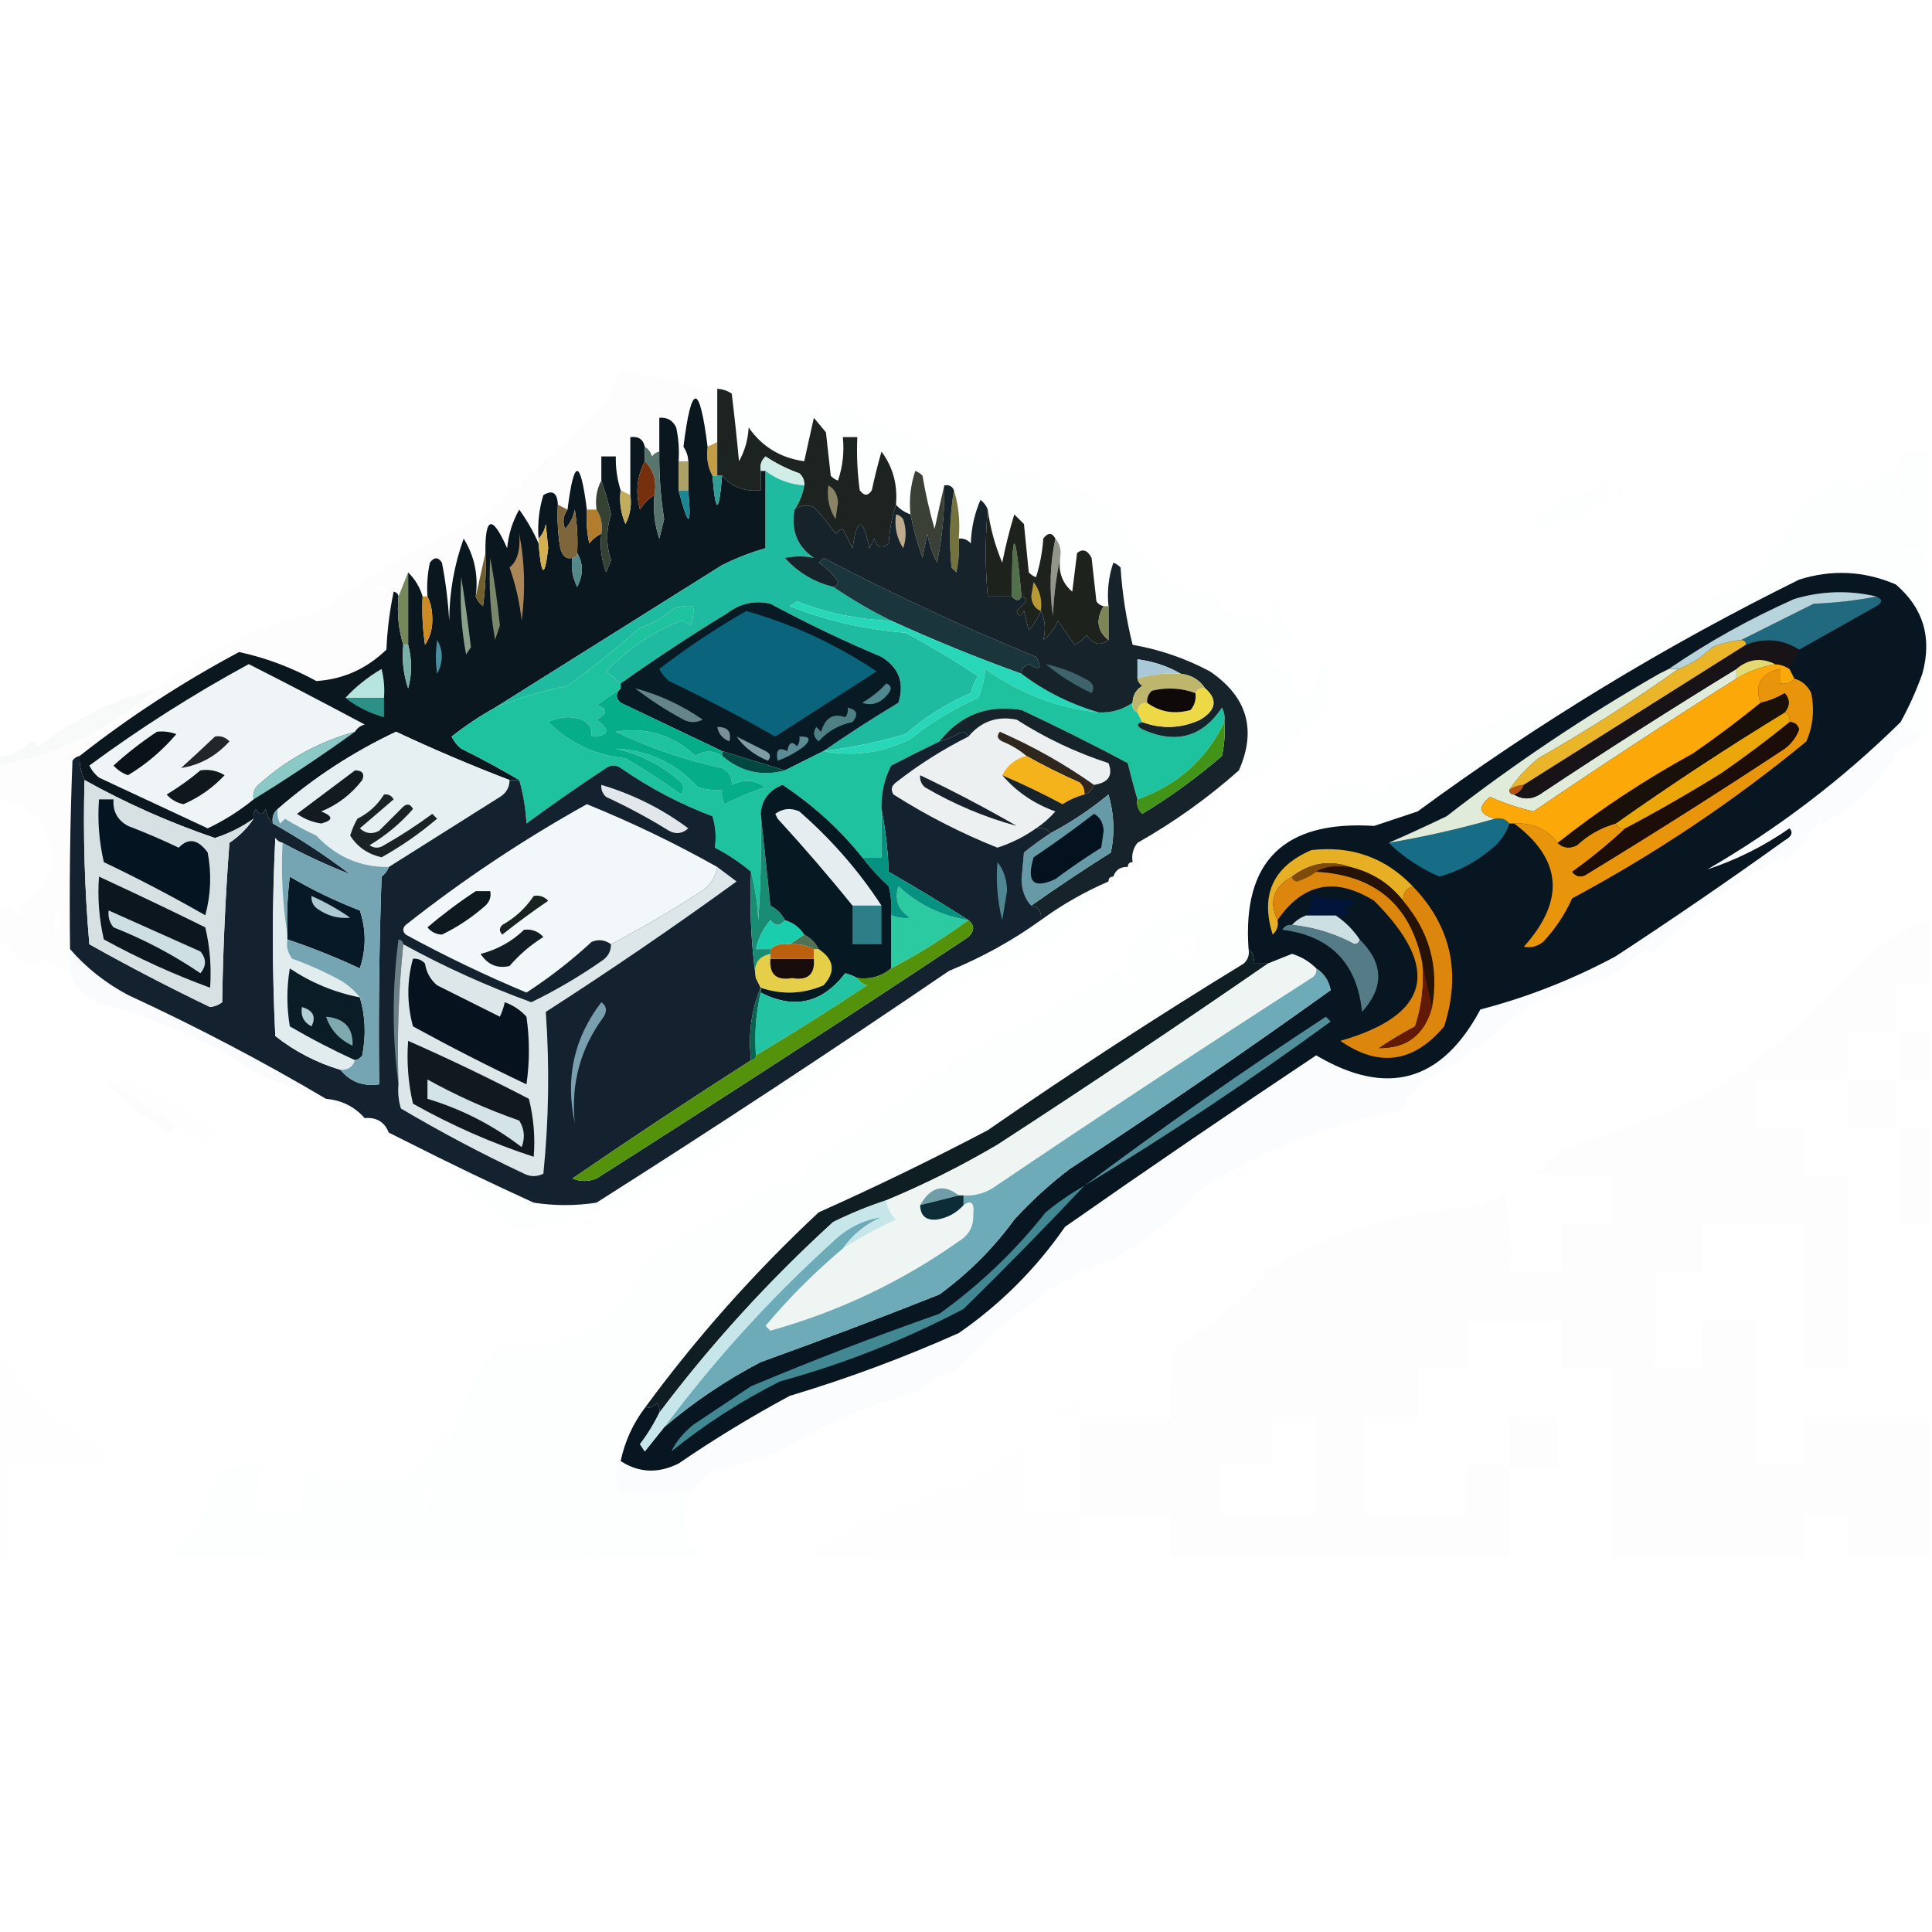 <?xml version="1.0" encoding="UTF-8"?>
<!DOCTYPE svg PUBLIC "-//W3C//DTD SVG 1.1//EN" "http://www.w3.org/Graphics/SVG/1.1/DTD/svg11.dtd">
<svg xmlns="http://www.w3.org/2000/svg" version="1.1" width="400px" height="400px" style="shape-rendering:geometricPrecision; text-rendering:geometricPrecision; image-rendering:optimizeQuality; fill-rule:evenodd; clip-rule:evenodd" xmlns:xlink="http://www.w3.org/1999/xlink">
<g><path style="opacity:0.004" fill="#dcebeb" d="M 189.5,89.5 C 190.833,90.167 190.833,90.167 189.5,89.5 Z"/></g>
<g><path style="opacity:0.004" fill="#dbe9dd" d="M 391.5,92.5 C 392.833,93.167 392.833,93.167 391.5,92.5 Z"/></g>
<g><path style="opacity:1" fill="#c39d45" d="M 148.5,91.5 C 148.5,93.833 148.5,96.167 148.5,98.5C 148.167,98.5 147.833,98.5 147.5,98.5C 146.539,96.735 146.205,94.735 146.5,92.5C 147.167,92.167 147.833,91.833 148.5,91.5 Z"/></g>
<g><path style="opacity:1" fill="#1c2321" d="M 148.5,80.5 C 149.609,80.557 150.609,80.89 151.5,81.5C 152.065,86.149 152.565,90.816 153,95.5C 154.194,93.377 154.86,91.043 155,88.5C 157.752,92.466 161.585,94.799 166.5,95.5C 167.167,92.5 167.833,89.5 168.5,86.5C 169.333,87.5 170.167,88.5 171,89.5C 171.333,92.5 171.667,95.5 172,98.5C 172.414,98.957 172.914,99.291 173.5,99.5C 174.484,96.572 174.817,93.572 174.5,90.5C 175.5,90.5 176.5,90.5 177.5,90.5C 177.335,94.182 177.501,97.848 178,101.5C 178.893,102.711 179.726,102.711 180.5,101.5C 181.074,98.823 181.741,96.157 182.5,93.5C 184.873,96.668 185.873,100.335 185.5,104.5C 184.683,106.969 184.183,109.635 184,112.5C 182.605,113.815 181.605,113.481 181,111.5C 180.667,112.167 180.333,112.833 180,113.5C 178.65,106.972 177.483,106.972 176.5,113.5C 175.833,112.167 175.167,110.833 174.5,109.5C 173.914,109.709 173.414,110.043 173,110.5C 171.647,108.566 170.147,106.733 168.5,105C 167.072,104.421 165.738,104.588 164.5,105.5C 165.502,103.989 166.169,102.322 166.5,100.5C 166.586,99.504 166.252,98.671 165.5,98C 163,97.115 160.667,95.948 158.5,94.5C 157.614,95.325 157.281,96.325 157.5,97.5C 157.5,98.833 157.5,100.167 157.5,101.5C 154.224,101.856 151.557,100.856 149.5,98.5C 149.167,98.5 148.833,98.5 148.5,98.5C 148.5,96.167 148.5,93.833 148.5,91.5C 148.5,87.833 148.5,84.167 148.5,80.5 Z"/></g>
<g><path style="opacity:0.969" fill="#cfede8" d="M 166.5,100.5 C 163.496,100.278 160.829,99.278 158.5,97.5C 158.167,97.5 157.833,97.5 157.5,97.5C 157.281,96.325 157.614,95.325 158.5,94.5C 160.667,95.948 163,97.115 165.5,98C 166.252,98.671 166.586,99.504 166.5,100.5 Z"/></g>
<g><path style="opacity:0.004" fill="#e2f3f5" d="M 338.5,98.5 C 339.833,99.167 339.833,99.167 338.5,98.5 Z"/></g>
<g><path style="opacity:0.004" fill="#cfe7e7" d="M 336.5,99.5 C 337.833,100.167 337.833,100.167 336.5,99.5 Z"/></g>
<g><path style="opacity:1" fill="#3a4036" d="M 195.5,100.5 C 195.595,105.887 195.095,111.22 194,116.5C 193.027,114.608 192.36,112.608 192,110.5C 191.667,112.167 191.333,113.833 191,115.5C 189.953,112.534 189.119,109.534 188.5,106.5C 188.183,103.428 188.516,100.428 189.5,97.5C 190.086,97.709 190.586,98.043 191,98.5C 191.62,102.221 192.453,105.888 193.5,109.5C 194.167,106.358 194.834,103.358 195.5,100.5 Z"/></g>
<g><path style="opacity:0.004" fill="#41525a" d="M 336.5,100.5 C 336.361,102.337 335.694,102.67 334.5,101.5C 334.957,100.702 335.624,100.369 336.5,100.5 Z"/></g>
<g><path style="opacity:0.049" fill="#dde5e0" d="M 151.5,81.5 C 155.243,82.656 159.077,83.656 163,84.5C 166.133,83.24 168.8,83.906 171,86.5C 171.333,85.833 171.667,85.167 172,84.5C 173.333,84.5 174.667,84.5 176,84.5C 176.915,85.328 177.581,86.328 178,87.5C 178.333,87.167 178.667,86.833 179,86.5C 188.104,90.901 197.604,94.401 207.5,97C 205.405,97.556 205.238,98.056 207,98.5C 207.945,98.095 208.612,97.428 209,96.5C 209.853,98.125 210.853,98.458 212,97.5C 215.992,99.244 220.158,100.744 224.5,102C 229.157,104.144 232.324,107.644 234,112.5C 239.384,119.374 245.551,123.04 252.5,123.5C 252.5,124.5 252.5,125.5 252.5,126.5C 256.264,126.588 259.764,127.588 263,129.5C 263.595,128.101 263.428,126.768 262.5,125.5C 262.808,124.692 263.308,124.025 264,123.5C 265.103,126.477 266.27,129.477 267.5,132.5C 265.234,133.314 262.9,133.814 260.5,134C 261.5,134.833 262.5,135.667 263.5,136.5C 262.975,137.192 262.308,137.692 261.5,138C 263.473,138.495 265.473,138.662 267.5,138.5C 267.5,140.167 267.5,141.833 267.5,143.5C 269.167,143.5 270.833,143.5 272.5,143.5C 272.338,141.473 272.505,139.473 273,137.5C 273.383,138.056 273.883,138.389 274.5,138.5C 276.134,142.162 275.634,145.495 273,148.5C 268.833,151.333 265.333,154.833 262.5,159C 260.751,159.785 259.084,160.618 257.5,161.5C 257.167,160.833 256.833,160.167 256.5,159.5C 260.218,151.079 258.218,144.246 250.5,139C 245.472,136.321 240.139,134.488 234.5,133.5C 233.2,128.341 232.367,123.008 232,117.5C 231.586,117.043 231.086,116.709 230.5,116.5C 229.516,119.428 229.183,122.428 229.5,125.5C 229.167,125.5 228.833,125.5 228.5,125.5C 227.883,125.389 227.383,125.056 227,124.5C 226.667,121.5 226.333,118.5 226,115.5C 225.147,113.875 224.147,113.542 223,114.5C 222.667,117.167 222.333,119.833 222,122.5C 219.897,120.697 219.064,118.364 219.5,115.5C 219.768,113.901 219.434,112.568 218.5,111.5C 217.811,110.226 216.977,110.226 216,111.5C 215.818,114.226 215.318,116.893 214.5,119.5C 213.914,119.291 213.414,118.957 213,118.5C 212.667,115.167 212.333,111.833 212,108.5C 211.333,107.833 210.667,107.167 210,106.5C 209.005,109.77 208.172,113.103 207.5,116.5C 205.999,112.906 204.999,109.239 204.5,105.5C 204.217,104.711 203.717,104.044 203,103.5C 201.768,106.3 201.101,109.3 201,112.5C 200.329,111.748 199.496,111.414 198.5,111.5C 198.813,107.958 198.479,104.625 197.5,101.5C 197.158,100.662 196.492,100.328 195.5,100.5C 194.834,103.358 194.167,106.358 193.5,109.5C 192.453,105.888 191.62,102.221 191,98.5C 190.586,98.043 190.086,97.709 189.5,97.5C 188.516,100.428 188.183,103.428 188.5,106.5C 187.29,106.068 186.29,105.401 185.5,104.5C 185.873,100.335 184.873,96.668 182.5,93.5C 181.741,96.157 181.074,98.823 180.5,101.5C 179.726,102.711 178.893,102.711 178,101.5C 177.501,97.848 177.335,94.182 177.5,90.5C 176.5,90.5 175.5,90.5 174.5,90.5C 174.817,93.572 174.484,96.572 173.5,99.5C 172.914,99.291 172.414,98.957 172,98.5C 171.667,95.5 171.333,92.5 171,89.5C 170.167,88.5 169.333,87.5 168.5,86.5C 167.833,89.5 167.167,92.5 166.5,95.5C 161.585,94.799 157.752,92.466 155,88.5C 154.86,91.043 154.194,93.377 153,95.5C 152.565,90.816 152.065,86.149 151.5,81.5 Z"/></g>
<g><path style="opacity:0.008" fill="#78949c" d="M 318.5,109.5 C 317.402,108.603 317.402,107.77 318.5,107C 323.152,103.302 328.152,101.468 333.5,101.5C 333.649,102.552 333.483,103.552 333,104.5C 332.667,104.167 332.333,103.833 332,103.5C 330.324,104.1 328.657,105.433 327,107.5C 326.667,107.167 326.333,106.833 326,106.5C 323.484,107.251 320.984,108.251 318.5,109.5 Z"/></g>
<g><path style="opacity:1" fill="#8b8366" d="M 171.5,100.5 C 172.725,101.152 173.392,102.319 173.5,104C 173.333,105.167 173.167,106.333 173,107.5C 171.648,105.406 171.148,103.073 171.5,100.5 Z"/></g>
<g><path style="opacity:0.004" fill="#001623" d="M 315.5,109.5 C 316.833,110.167 316.833,110.167 315.5,109.5 Z"/></g>
<g><path style="opacity:0.004" fill="#000b1e" d="M 318.5,109.5 C 317.833,110.167 317.833,110.167 318.5,109.5 Z"/></g>
<g><path style="opacity:0.004" fill="#001724" d="M 312.5,111.5 C 311.833,110.167 311.833,110.167 312.5,111.5 Z"/></g>
<g><path style="opacity:0.004" fill="#001a22" d="M 313.5,110.5 C 314.833,111.167 314.833,111.167 313.5,110.5 Z"/></g>
<g><path style="opacity:0.004" fill="#001720" d="M 311.5,111.5 C 311.631,112.239 311.464,112.906 311,113.5C 310.308,112.563 310.475,111.897 311.5,111.5 Z"/></g>
<g><path style="opacity:0.004" fill="#001a22" d="M 312.5,111.5 C 312.833,111.5 313.167,111.5 313.5,111.5C 313.315,112.17 312.981,112.17 312.5,111.5 Z"/></g>
<g><path style="opacity:1" fill="#0b171f" d="M 146.5,92.5 C 146.205,94.735 146.539,96.735 147.5,98.5C 148.167,106.5 148.833,106.5 149.5,98.5C 151.557,100.856 154.224,101.856 157.5,101.5C 157.5,100.167 157.5,98.833 157.5,97.5C 157.833,97.5 158.167,97.5 158.5,97.5C 158.5,102.833 158.5,108.167 158.5,113.5C 155.436,114.371 152.436,115.538 149.5,117C 133.769,126.858 118.102,136.691 102.5,146.5C 99.357,148.242 96.357,150.242 93.5,152.5C 93.977,153.478 94.643,154.311 95.5,155C 99.685,157.064 103.685,159.231 107.5,161.5C 106.833,161.5 106.167,161.5 105.5,161.5C 97.566,158.464 89.733,155.131 82,151.5C 73.063,155.714 64.896,161.048 57.5,167.5C 56.596,168.209 56.263,169.209 56.5,170.5C 55.732,169.737 55.232,168.737 55,167.5C 54.333,168.833 53.667,168.833 53,167.5C 52.536,168.094 52.369,168.761 52.5,169.5C 50.089,171.219 47.423,172.552 44.5,173.5C 35.069,170.281 26.069,166.281 17.5,161.5C 16.699,159.647 16.365,157.981 16.5,156.5C 26.785,148.409 37.785,141.243 49.5,135C 54.975,136.164 60.309,138.164 65.5,141C 71.054,140.643 75.887,138.477 80,134.5C 80.174,130.459 80.674,126.459 81.5,122.5C 82.107,122.624 82.44,122.957 82.5,123.5C 82.187,127.042 82.521,130.375 83.5,133.5C 83.183,136.572 83.516,139.572 84.5,142.5C 85.321,139.554 85.321,136.554 84.5,133.5C 84.5,128.5 84.5,123.5 84.5,118.5C 85.935,119.913 86.935,121.58 87.5,123.5C 87.335,126.85 87.502,130.183 88,133.5C 89.077,131.884 89.577,130.051 89.5,128C 89.492,126.293 89.158,124.793 88.5,123.5C 88.337,121.143 88.503,118.81 89,116.5C 89.893,115.289 90.726,115.289 91.5,116.5C 92.269,120.445 92.769,124.445 93,128.5C 93.046,122.585 94.046,116.919 96,111.5C 98.243,115.131 99.077,119.131 98.5,123.5C 98.783,124.289 99.283,124.956 100,125.5C 100.499,121.848 100.665,118.182 100.5,114.5C 100.411,106.874 101.911,106.541 105,113.5C 105.27,110.638 106.104,107.972 107.5,105.5C 109.127,107.765 110.461,110.099 111.5,112.5C 112.091,119.472 112.757,119.805 113.5,113.5C 113.333,111.833 113.167,110.167 113,108.5C 112.768,109.737 112.268,110.737 111.5,111.5C 111.26,108.421 111.593,105.421 112.5,102.5C 114.396,101.361 115.396,102.027 115.5,104.5C 115.335,107.518 115.502,110.518 116,113.5C 116.484,115.178 117.317,115.844 118.5,115.5C 118.201,117.604 118.534,119.604 119.5,121.5C 120.797,119.027 120.797,116.693 119.5,114.5C 119.665,111.482 119.498,108.482 119,105.5C 118.71,107.044 118.044,108.377 117,109.5C 116.421,108.072 116.588,106.738 117.5,105.5C 118.829,94.848 120.162,94.848 121.5,105.5C 121.337,107.857 121.503,110.19 122,112.5C 122.708,111.619 123.542,110.953 124.5,110.5C 124.187,113.247 124.52,115.914 125.5,118.5C 125.833,117.667 126.167,116.833 126.5,116C 125.479,112.866 125.479,109.699 126.5,106.5C 125.979,104.076 125.312,101.743 124.5,99.5C 124.5,97.833 124.5,96.167 124.5,94.5C 125.5,94.5 126.5,94.5 127.5,94.5C 127.448,96.903 127.781,99.236 128.5,101.5C 128.192,103.924 128.526,106.257 129.5,108.5C 130.466,106.604 130.799,104.604 130.5,102.5C 130.5,98.5 130.5,94.5 130.5,90.5C 132.179,90.285 133.179,90.952 133.5,92.5C 133.5,93.5 133.5,94.5 133.5,95.5C 131.875,98.65 131.542,101.983 132.5,105.5C 133.288,104.23 134.288,103.23 135.5,102.5C 135.183,105.572 135.516,108.572 136.5,111.5C 136.833,110.167 137.167,108.833 137.5,107.5C 136.769,102.859 136.436,98.193 136.5,93.5C 136.5,91.167 136.5,88.833 136.5,86.5C 138.124,86.36 139.29,87.027 140,88.5C 140.497,90.81 140.663,93.143 140.5,95.5C 140.5,97.5 140.5,99.5 140.5,101.5C 142.535,109.341 143.202,109.341 142.5,101.5C 142.5,99.5 142.5,97.5 142.5,95.5C 142.461,94.417 142.127,93.417 141.5,92.5C 143.159,79.174 144.826,79.174 146.5,92.5 Z"/></g>
<g><path style="opacity:1" fill="#7f663a" d="M 115.5,104.5 C 116.167,104.833 116.833,105.167 117.5,105.5C 116.588,106.738 116.421,108.072 117,109.5C 118.044,108.377 118.71,107.044 119,105.5C 119.498,108.482 119.665,111.482 119.5,114.5C 119.5,115.167 119.167,115.5 118.5,115.5C 117.317,115.844 116.484,115.178 116,113.5C 115.502,110.518 115.335,107.518 115.5,104.5 Z"/></g>
<g><path style="opacity:1" fill="#b27d2c" d="M 121.5,105.5 C 122.167,105.5 122.833,105.5 123.5,105.5C 124.451,106.919 124.784,108.585 124.5,110.5C 123.542,110.953 122.708,111.619 122,112.5C 121.503,110.19 121.337,107.857 121.5,105.5 Z"/></g>
<g><path style="opacity:1" fill="#1a8794" d="M 140.5,101.5 C 141.167,101.5 141.833,101.5 142.5,101.5C 143.202,109.341 142.535,109.341 140.5,101.5 Z"/></g>
<g><path style="opacity:1" fill="#57756c" d="M 133.5,92.5 C 134.222,92.918 134.722,93.584 135,94.5C 135.383,93.944 135.883,93.611 136.5,93.5C 136.436,98.193 136.769,102.859 137.5,107.5C 137.167,108.833 136.833,110.167 136.5,111.5C 135.516,108.572 135.183,105.572 135.5,102.5C 136.01,99.612 135.344,97.279 133.5,95.5C 133.5,94.5 133.5,93.5 133.5,92.5 Z"/></g>
<g><path style="opacity:1" fill="#c1ad5b" d="M 128.5,101.5 C 129.167,101.833 129.833,102.167 130.5,102.5C 130.799,104.604 130.466,106.604 129.5,108.5C 128.526,106.257 128.192,103.924 128.5,101.5 Z"/></g>
<g><path style="opacity:1" fill="#344133" d="M 124.5,99.5 C 125.312,101.743 125.979,104.076 126.5,106.5C 125.479,109.699 125.479,112.866 126.5,116C 126.167,116.833 125.833,117.667 125.5,118.5C 124.52,115.914 124.187,113.247 124.5,110.5C 124.784,108.585 124.451,106.919 123.5,105.5C 123.205,103.265 123.539,101.265 124.5,99.5 Z"/></g>
<g><path style="opacity:1" fill="#309c96" d="M 147.5,98.5 C 147.833,98.5 148.167,98.5 148.5,98.5C 148.833,98.5 149.167,98.5 149.5,98.5C 148.833,106.5 148.167,106.5 147.5,98.5 Z"/></g>
<g><path style="opacity:1" fill="#aea165" d="M 140.5,95.5 C 141.167,95.5 141.833,95.5 142.5,95.5C 142.5,97.5 142.5,99.5 142.5,101.5C 141.833,101.5 141.167,101.5 140.5,101.5C 140.5,99.5 140.5,97.5 140.5,95.5 Z"/></g>
<g><path style="opacity:1" fill="#76300e" d="M 133.5,95.5 C 135.344,97.279 136.01,99.612 135.5,102.5C 134.288,103.23 133.288,104.23 132.5,105.5C 131.542,101.983 131.875,98.65 133.5,95.5 Z"/></g>
<g><path style="opacity:1" fill="#74733d" d="M 197.5,101.5 C 198.479,104.625 198.813,107.958 198.5,111.5C 198.663,113.857 198.497,116.19 198,118.5C 197.667,118.167 197.333,117.833 197,117.5C 196.471,112.146 196.638,106.813 197.5,101.5 Z"/></g>
<g><path style="opacity:1" fill="#d5b053" d="M 111.5,112.5 C 111.5,112.167 111.5,111.833 111.5,111.5C 112.268,110.737 112.768,109.737 113,108.5C 113.167,110.167 113.333,111.833 113.5,113.5C 112.757,119.805 112.091,119.472 111.5,112.5 Z"/></g>
<g><path style="opacity:1" fill="#ab8758" d="M 107.5,110.5 C 108.653,116.319 108.819,122.319 108,128.5C 107.593,124.716 106.759,121.049 105.5,117.5C 107.105,116.176 107.771,113.843 107.5,110.5 Z"/></g>
<g><path style="opacity:1" fill="#54888a" d="M 119.5,114.5 C 120.797,116.693 120.797,119.027 119.5,121.5C 118.534,119.604 118.201,117.604 118.5,115.5C 119.167,115.5 119.5,115.167 119.5,114.5 Z"/></g>
<g><path style="opacity:1" fill="#92958a" d="M 218.5,111.5 C 219.434,112.568 219.768,113.901 219.5,115.5C 218.676,119.312 218.176,123.312 218,127.5C 217.219,122.083 217.385,116.75 218.5,111.5 Z"/></g>
<g><path style="opacity:1" fill="#527049" d="M 211.5,123.5 C 211.062,124.506 210.396,124.506 209.5,123.5C 209.513,108.906 210.18,108.906 211.5,123.5 Z"/></g>
<g><path style="opacity:1" fill="#715f2d" d="M 100.5,114.5 C 100.665,118.182 100.499,121.848 100,125.5C 99.283,124.956 98.783,124.289 98.5,123.5C 99.167,120.5 99.833,117.5 100.5,114.5 Z"/></g>
<g><path style="opacity:1" fill="#1d221c" d="M 204.5,105.5 C 204.999,109.239 205.999,112.906 207.5,116.5C 208.172,113.103 209.005,109.77 210,106.5C 210.667,107.167 211.333,107.833 212,108.5C 212.333,111.833 212.667,115.167 213,118.5C 213.414,118.957 213.914,119.291 214.5,119.5C 215.318,116.893 215.818,114.226 216,111.5C 216.977,110.226 217.811,110.226 218.5,111.5C 217.385,116.75 217.219,122.083 218,127.5C 218.176,123.312 218.676,119.312 219.5,115.5C 219.064,118.364 219.897,120.697 222,122.5C 222.333,119.833 222.667,117.167 223,114.5C 224.147,113.542 225.147,113.875 226,115.5C 226.333,118.5 226.667,121.5 227,124.5C 227.383,125.056 227.883,125.389 228.5,125.5C 226.822,128.31 227.155,130.643 229.5,132.5C 227.847,133.799 226.347,133.466 225,131.5C 224.311,132.357 223.478,133.023 222.5,133.5C 221.333,131.833 220.167,130.167 219,128.5C 218.385,130.116 217.385,131.449 216,132.5C 216.559,130.362 216.392,128.362 215.5,126.5C 214.918,127.931 214.085,129.264 213,130.5C 212.667,129.167 212.333,127.833 212,126.5C 211.346,127.696 210.846,127.696 210.5,126.5C 211.167,125.833 211.833,125.167 212.5,124.5C 212.376,123.893 212.043,123.56 211.5,123.5C 210.18,108.906 209.513,108.906 209.5,123.5C 207.833,123.5 206.167,123.5 204.5,123.5C 203.954,117.438 203.954,111.438 204.5,105.5 Z"/></g>
<g><path style="opacity:0.048" fill="#dbe4df" d="M 148.5,80.5 C 148.5,84.167 148.5,87.833 148.5,91.5C 147.833,91.833 147.167,92.167 146.5,92.5C 144.826,79.174 143.159,79.174 141.5,92.5C 142.127,93.417 142.461,94.417 142.5,95.5C 141.833,95.5 141.167,95.5 140.5,95.5C 140.663,93.143 140.497,90.81 140,88.5C 139.29,87.027 138.124,86.36 136.5,86.5C 136.5,88.833 136.5,91.167 136.5,93.5C 135.883,93.611 135.383,93.944 135,94.5C 134.722,93.584 134.222,92.918 133.5,92.5C 133.179,90.952 132.179,90.285 130.5,90.5C 130.5,94.5 130.5,98.5 130.5,102.5C 129.833,102.167 129.167,101.833 128.5,101.5C 127.781,99.236 127.448,96.903 127.5,94.5C 126.5,94.5 125.5,94.5 124.5,94.5C 124.5,96.167 124.5,97.833 124.5,99.5C 123.539,101.265 123.205,103.265 123.5,105.5C 122.833,105.5 122.167,105.5 121.5,105.5C 120.162,94.848 118.829,94.848 117.5,105.5C 116.833,105.167 116.167,104.833 115.5,104.5C 115.396,102.027 114.396,101.361 112.5,102.5C 111.593,105.421 111.26,108.421 111.5,111.5C 111.5,111.833 111.5,112.167 111.5,112.5C 110.461,110.099 109.127,107.765 107.5,105.5C 106.104,107.972 105.27,110.638 105,113.5C 101.911,106.541 100.411,106.874 100.5,114.5C 99.833,117.5 99.167,120.5 98.5,123.5C 99.077,119.131 98.243,115.131 96,111.5C 94.046,116.919 93.046,122.585 93,128.5C 92.769,124.445 92.269,120.445 91.5,116.5C 90.726,115.289 89.893,115.289 89,116.5C 88.503,118.81 88.337,121.143 88.5,123.5C 88.167,123.5 87.833,123.5 87.5,123.5C 86.935,121.58 85.935,119.913 84.5,118.5C 83.833,120.167 83.167,121.833 82.5,123.5C 82.44,122.957 82.107,122.624 81.5,122.5C 80.674,126.459 80.174,130.459 80,134.5C 75.887,138.477 71.054,140.643 65.5,141C 60.309,138.164 54.975,136.164 49.5,135C 37.785,141.243 26.785,148.409 16.5,156.5C 15.883,156.611 15.383,156.944 15,157.5C 14.5,170.496 14.333,183.496 14.5,196.5C 14.5,198.167 14.5,199.833 14.5,201.5C 12.852,200.223 11.018,199.223 9,198.5C 7.186,199.76 5.353,199.76 3.5,198.5C 2.479,196.812 1.145,195.479 -0.5,194.5C -0.5,192.5 -0.5,190.5 -0.5,188.5C 0.496,188.586 1.329,188.252 2,187.5C 2.725,189.158 3.892,189.658 5.5,189C 4.833,188.667 4.167,188.333 3.5,188C 11.049,183.255 12.549,177.088 8,169.5C 5.603,167.218 2.769,165.884 -0.5,165.5C -0.5,163.167 -0.5,160.833 -0.5,158.5C 12.032,156.218 23.032,150.884 32.5,142.5C 42.119,134.694 53.119,129.527 65.5,127C 75.802,119.306 87.469,112.64 100.5,107C 109.121,98.888 117.621,90.721 126,82.5C 126.837,80.649 127.671,78.816 128.5,77C 134.874,77.454 141.041,78.954 147,81.5C 147.383,80.944 147.883,80.611 148.5,80.5 Z M 77.5,120.5 C 78.289,120.783 78.956,121.283 79.5,122C 78.184,122.528 77.517,122.028 77.5,120.5 Z M 11.5,188.5 C 12.788,190.035 12.788,191.701 11.5,193.5C 11.193,192.113 11.193,190.446 11.5,188.5 Z"/></g>
<g><path style="opacity:1" fill="#75885a" d="M 84.5,118.5 C 84.5,123.5 84.5,128.5 84.5,133.5C 84.167,133.5 83.833,133.5 83.5,133.5C 82.521,130.375 82.187,127.042 82.5,123.5C 83.167,121.833 83.833,120.167 84.5,118.5 Z"/></g>
<g><path style="opacity:1" fill="#1ebba0" d="M 158.5,97.5 C 160.829,99.278 163.496,100.278 166.5,100.5C 166.169,102.322 165.502,103.989 164.5,105.5C 163.732,109.83 165.065,113.163 168.5,115.5C 166.634,115.098 164.634,115.098 162.5,115.5C 165.19,118.514 168.523,120.514 172.5,121.5C 176.363,124.124 180.363,126.458 184.5,128.5C 177.76,128.294 171.26,126.96 165,124.5C 164.5,124.833 164,125.167 163.5,125.5C 171.194,128.507 179.194,130.34 187.5,131C 192.666,133.748 197.666,136.748 202.5,140C 201.809,141.067 201.309,142.234 201,143.5C 196.049,145.597 191.549,148.431 187.5,152C 181.914,153.617 176.247,154.784 170.5,155.5C 175.471,152.06 180.638,148.727 186,145.5C 187.293,141.418 186.126,138.251 182.5,136C 174.708,132.728 167.041,129.062 159.5,125C 156.217,124.257 153.217,124.924 150.5,127C 143,131.583 135.667,136.416 128.5,141.5C 127.571,140.685 126.571,139.852 125.5,139C 129.905,134.38 135.072,130.88 141,128.5C 141.772,128.645 142.439,128.978 143,129.5C 143.49,128.207 143.657,126.873 143.5,125.5C 142.127,125.343 140.793,125.51 139.5,126C 137.404,127.766 135.071,129.099 132.5,130C 127.713,134.202 122.713,138.202 117.5,142C 112.268,143.053 107.268,144.553 102.5,146.5C 118.102,136.691 133.769,126.858 149.5,117C 152.436,115.538 155.436,114.371 158.5,113.5C 158.5,108.167 158.5,102.833 158.5,97.5 Z"/></g>
<g><path style="opacity:1" fill="#cc8b25" d="M 87.5,123.5 C 87.833,123.5 88.167,123.5 88.5,123.5C 89.158,124.793 89.492,126.293 89.5,128C 89.577,130.051 89.077,131.884 88,133.5C 87.502,130.183 87.335,126.85 87.5,123.5 Z"/></g>
<g><path style="opacity:1" fill="#7a876a" d="M 101.5,115.5 C 102.34,119.996 103.007,124.663 103.5,129.5C 103.167,130.5 102.833,131.5 102.5,132.5C 101.505,126.872 101.171,121.206 101.5,115.5 Z"/></g>
<g><path style="opacity:1" fill="#1a353c" d="M 211.5,139.5 C 202.338,136.203 193.338,132.536 184.5,128.5C 180.363,126.458 176.363,124.124 172.5,121.5C 173.043,121.44 173.376,121.107 173.5,120.5C 172.5,118.833 171.167,117.5 169.5,116.5C 169.833,116.167 170.167,115.833 170.5,115.5C 184.803,122.996 199.47,129.829 214.5,136C 215.866,138.438 215.366,138.938 213,137.5C 211.97,137.836 211.47,138.503 211.5,139.5 Z"/></g>
<g><path style="opacity:1" fill="#8ba08a" d="M 95.5,119.5 C 96.24,124.186 96.907,129.02 97.5,134C 97.167,134.5 96.833,135 96.5,135.5C 95.505,130.208 95.172,124.875 95.5,119.5 Z"/></g>
<g><path style="opacity:0.006" fill="#dae5dd" d="M 267.5,135.5 C 268.525,135.897 268.692,136.563 268,137.5C 267.536,136.906 267.369,136.239 267.5,135.5 Z"/></g>
<g><path style="opacity:1" fill="#78afa7" d="M 83.5,133.5 C 83.833,133.5 84.167,133.5 84.5,133.5C 85.321,136.554 85.321,139.554 84.5,142.5C 83.516,139.572 83.183,136.572 83.5,133.5 Z"/></g>
<g><path style="opacity:1" fill="#4a8fa1" d="M 90.5,132.5 C 91.797,134.693 91.797,137.027 90.5,139.5C 90.162,137.345 90.162,135.011 90.5,132.5 Z"/></g>
<g><path style="opacity:0.004" fill="#b6ccd0" d="M 274.5,137.5 C 275.833,138.167 275.833,138.167 274.5,137.5 Z"/></g>
<g><path style="opacity:1" fill="#081a24" d="M 170.5,155.5 C 167.833,156.833 165.167,158.167 162.5,159.5C 158.177,158.188 153.844,156.855 149.5,155.5C 142.54,152.175 135.54,148.841 128.5,145.5C 127.438,144.575 127.438,143.575 128.5,142.5C 128.5,142.167 128.5,141.833 128.5,141.5C 135.667,136.416 143,131.583 150.5,127C 153.217,124.924 156.217,124.257 159.5,125C 167.041,129.062 174.708,132.728 182.5,136C 186.126,138.251 187.293,141.418 186,145.5C 180.638,148.727 175.471,152.06 170.5,155.5 Z"/></g>
<g><path style="opacity:1" fill="#0a657c" d="M 154.5,126.5 C 164.06,129.199 173.06,133.366 181.5,139C 174.5,143.5 167.5,148 160.5,152.5C 153.356,148.427 146.022,144.593 138.5,141C 137.643,140.311 136.977,139.478 136.5,138.5C 142.246,134.082 148.246,130.082 154.5,126.5 Z"/></g>
<g><path style="opacity:1" fill="#eff4f6" d="M 73.5,151.5 C 66.016,153.577 59.349,157.244 53.5,162.5C 52.614,163.325 52.281,164.325 52.5,165.5C 49.598,167.87 46.432,169.87 43,171.5C 35.49,167.982 27.99,164.482 20.5,161C 19.643,160.311 18.977,159.478 18.5,158.5C 28.992,150.751 39.992,143.751 51.5,137.5C 59.509,141.565 67.509,145.732 75.5,150C 74.584,150.278 73.918,150.778 73.5,151.5 Z"/></g>
<g><path style="opacity:1" fill="#b6e5df" d="M 79.5,144.5 C 76.833,144.5 74.167,144.5 71.5,144.5C 73.656,142.159 76.156,140.159 79,138.5C 79.496,140.473 79.662,142.473 79.5,144.5 Z"/></g>
<g><path style="opacity:1" fill="#2c9087" d="M 71.5,144.5 C 74.167,144.5 76.833,144.5 79.5,144.5C 79.5,145.833 79.5,147.167 79.5,148.5C 76.558,147.696 73.891,146.362 71.5,144.5 Z"/></g>
<g><path style="opacity:1" fill="#212629" d="M 44.5,152.5 C 45.675,152.281 46.675,152.614 47.5,153.5C 44.695,156.578 41.361,158.411 37.5,159C 39.907,156.817 42.24,154.65 44.5,152.5 Z"/></g>
<g><path style="opacity:1" fill="#28d7b8" d="M 184.5,128.5 C 193.338,132.536 202.338,136.203 211.5,139.5C 216.245,143.098 221.578,145.765 227.5,147.5C 219.111,146.638 211.278,143.638 204,138.5C 203.808,140.577 203.308,142.577 202.5,144.5C 197.459,146.706 192.792,149.539 188.5,153C 182.602,155.89 176.602,156.724 170.5,155.5C 176.247,154.784 181.914,153.617 187.5,152C 191.549,148.431 196.049,145.597 201,143.5C 201.309,142.234 201.809,141.067 202.5,140C 197.666,136.748 192.666,133.748 187.5,131C 179.194,130.34 171.194,128.507 163.5,125.5C 164,125.167 164.5,124.833 165,124.5C 171.26,126.96 177.76,128.294 184.5,128.5 Z"/></g>
<g><path style="opacity:0.077" fill="#a7bcc2" d="M 32.5,142.5 C 23.032,150.884 12.032,156.218 -0.5,158.5C -0.5,157.833 -0.5,157.167 -0.5,156.5C 2.251,156.472 4.585,155.472 6.5,153.5C 7.086,153.709 7.586,154.043 8,154.5C 15.269,148.896 23.435,144.896 32.5,142.5 Z"/></g>
<g><path style="opacity:1" fill="#0a1118" d="M 32.5,151.5 C 33.873,151.343 35.207,151.51 36.5,152C 33.607,155.396 30.274,158.229 26.5,160.5C 25.328,160.081 24.328,159.415 23.5,158.5C 26.349,155.916 29.349,153.583 32.5,151.5 Z"/></g>
<g><path style="opacity:0.956" fill="#e5eef0" d="M 105.5,161.5 C 105.489,163.017 104.823,164.184 103.5,165C 95.805,169.844 88.138,174.677 80.5,179.5C 74.614,179.561 69.614,177.395 65.5,173C 63.254,171.961 61.087,170.794 59,169.5C 58.667,169.833 58.333,170.167 58,170.5C 57.517,169.552 57.35,168.552 57.5,167.5C 64.896,161.048 73.063,155.714 82,151.5C 89.733,155.131 97.566,158.464 105.5,161.5 Z"/></g>
<g><path style="opacity:1" fill="#ecf0f1" d="M 226.5,162.5 C 220.407,158.184 213.907,154.518 207,151.5C 206.312,152.332 206.479,152.998 207.5,153.5C 209.396,154.275 211.063,155.275 212.5,156.5C 210.251,157.08 208.585,158.413 207.5,160.5C 210.439,163.918 214.106,166.418 218.5,168C 217.269,169.405 215.936,170.571 214.5,171.5C 212.089,173.219 209.423,174.552 206.5,175.5C 198.979,172.49 191.812,168.823 185,164.5C 184.383,163.551 184.549,162.718 185.5,162C 190.19,158.323 195.19,155.156 200.5,152.5C 203.136,149.349 206.469,148.182 210.5,149C 216.439,152.803 222.773,155.803 229.5,158C 230.487,160.552 229.487,162.052 226.5,162.5 Z"/></g>
<g><path style="opacity:0.021" fill="#dae9e0" d="M 296.5,159.5 C 295.5,159.5 294.5,159.5 293.5,159.5C 295.043,157.443 296.043,157.443 296.5,159.5 Z"/></g>
<g><path style="opacity:1" fill="#1ec29f" d="M 128.5,141.5 C 128.5,141.833 128.5,142.167 128.5,142.5C 126.755,143.759 125.088,144.925 123.5,146C 125.891,146.691 125.891,147.691 123.5,149C 126.468,151.178 126.135,152.344 122.5,152.5C 122.64,150.876 121.973,149.71 120.5,149C 118.098,148.186 115.765,148.353 113.5,149.5C 117.921,153.877 123.255,156.377 129.5,157C 133.449,159.317 137.283,161.817 141,164.5C 141.749,163.365 141.583,162.365 140.5,161.5C 136.725,158.279 132.391,156.112 127.5,155C 134.185,155.317 139.852,157.984 144.5,163C 146.134,163.494 147.801,163.66 149.5,163.5C 149.351,164.552 149.517,165.552 150,166.5C 152.724,165.108 155.557,163.942 158.5,163C 156.301,161.417 153.968,161.25 151.5,162.5C 151.64,160.876 150.973,159.71 149.5,159C 141.933,157.394 134.6,154.894 127.5,151.5C 133.691,150.463 139.191,152.129 144,156.5C 145.826,155.327 147.659,155.327 149.5,156.5C 153.384,159.802 157.718,160.802 162.5,159.5C 165.167,158.167 167.833,156.833 170.5,155.5C 176.602,156.724 182.602,155.89 188.5,153C 192.792,149.539 197.459,146.706 202.5,144.5C 203.308,142.577 203.808,140.577 204,138.5C 211.278,143.638 219.111,146.638 227.5,147.5C 230.079,147.606 232.412,146.939 234.5,145.5C 234.328,146.492 234.662,147.158 235.5,147.5C 235.833,148.167 236.167,148.833 236.5,149.5C 235.262,149.81 235.262,150.31 236.5,151C 243.427,154.13 248.927,152.63 253,146.5C 253.483,147.448 253.649,148.448 253.5,149.5C 249.768,157.224 243.768,162.557 235.5,165.5C 234.79,163.107 234.123,160.607 233.5,158C 226.264,154.143 218.931,150.477 211.5,147C 204.513,145.831 198.846,147.997 194.5,153.5C 191.2,155.108 187.867,156.775 184.5,158.5C 183.068,161.327 182.401,164.327 182.5,167.5C 182.5,170.833 182.5,174.167 182.5,177.5C 181.167,177.5 179.833,177.5 178.5,177.5C 173.86,171.7 168.36,166.7 162,162.5C 159.198,163.619 157.698,165.619 157.5,168.5C 157.666,175.841 157.5,183.174 157,190.5C 156.821,186.975 156.321,183.641 155.5,180.5C 153.198,178.562 150.698,176.895 148,175.5C 148.319,173.257 148.152,171.09 147.5,169C 140.756,166.461 134.422,163.128 128.5,159C 127.5,158.333 126.5,158.333 125.5,159C 119.841,162.734 114.341,166.567 109,170.5C 108.819,167.305 108.319,164.305 107.5,161.5C 103.685,159.231 99.685,157.064 95.5,155C 94.643,154.311 93.977,153.478 93.5,152.5C 96.357,150.242 99.357,148.242 102.5,146.5C 107.268,144.553 112.268,143.053 117.5,142C 122.713,138.202 127.713,134.202 132.5,130C 135.071,129.099 137.404,127.766 139.5,126C 140.793,125.51 142.127,125.343 143.5,125.5C 143.657,126.873 143.49,128.207 143,129.5C 142.439,128.978 141.772,128.645 141,128.5C 135.072,130.88 129.905,134.38 125.5,139C 126.571,139.852 127.571,140.685 128.5,141.5 Z"/></g>
<g><path style="opacity:1" fill="#2f271e" d="M 226.5,162.5 C 226.167,163.5 225.5,164.167 224.5,164.5C 224.586,163.504 224.252,162.671 223.5,162C 219.672,160.302 216.006,158.468 212.5,156.5C 211.063,155.275 209.396,154.275 207.5,153.5C 206.479,152.998 206.312,152.332 207,151.5C 213.907,154.518 220.407,158.184 226.5,162.5 Z"/></g>
<g><path style="opacity:1" fill="#004840" d="M 149.5,155.5 C 153.844,156.855 158.177,158.188 162.5,159.5C 157.718,160.802 153.384,159.802 149.5,156.5C 149.5,156.167 149.5,155.833 149.5,155.5 Z"/></g>
<g><path style="opacity:1" fill="#7f9ba4" d="M 152.5,152.5 C 154.473,153.487 156.473,154.487 158.5,155.5C 159.521,156.002 159.688,156.668 159,157.5C 156.243,156.397 154.076,154.731 152.5,152.5 Z"/></g>
<g><path style="opacity:1" fill="#5b8b95" d="M 165.5,152.5 C 167.648,152.389 167.981,153.056 166.5,154.5C 164.821,155.782 162.987,156.782 161,157.5C 160.54,155.286 161.207,154.619 163,155.5C 163.317,153.699 163.984,153.366 165,154.5C 165.464,153.906 165.631,153.239 165.5,152.5 Z"/></g>
<g><path style="opacity:1" fill="#06ad89" d="M 128.5,142.5 C 127.438,143.575 127.438,144.575 128.5,145.5C 135.54,148.841 142.54,152.175 149.5,155.5C 149.5,155.833 149.5,156.167 149.5,156.5C 147.659,155.327 145.826,155.327 144,156.5C 139.191,152.129 133.691,150.463 127.5,151.5C 134.6,154.894 141.933,157.394 149.5,159C 150.973,159.71 151.64,160.876 151.5,162.5C 153.968,161.25 156.301,161.417 158.5,163C 155.557,163.942 152.724,165.108 150,166.5C 149.517,165.552 149.351,164.552 149.5,163.5C 147.801,163.66 146.134,163.494 144.5,163C 139.852,157.984 134.185,155.317 127.5,155C 132.391,156.112 136.725,158.279 140.5,161.5C 141.583,162.365 141.749,163.365 141,164.5C 137.283,161.817 133.449,159.317 129.5,157C 123.255,156.377 117.921,153.877 113.5,149.5C 115.765,148.353 118.098,148.186 120.5,149C 121.973,149.71 122.64,150.876 122.5,152.5C 126.135,152.344 126.468,151.178 123.5,149C 125.891,147.691 125.891,146.691 123.5,146C 125.088,144.925 126.755,143.759 128.5,142.5 Z"/></g>
<g><path style="opacity:0.804" fill="#96aeb4" d="M 148.5,150.5 C 150.686,150.511 151.519,151.511 151,153.5C 149.583,152.922 148.75,151.922 148.5,150.5 Z"/></g>
<g><path style="opacity:1" fill="#4e8086" d="M 175.5,146.5 C 177.465,146.948 177.798,147.948 176.5,149.5C 173.679,150.074 171.346,151.408 169.5,153.5C 168.417,152.635 168.251,151.635 169,150.5C 169.333,150.833 169.667,151.167 170,151.5C 170.845,148.588 172.512,147.588 175,148.5C 175.464,147.906 175.631,147.239 175.5,146.5 Z"/></g>
<g><path style="opacity:1" fill="#65858b" d="M 131.5,142.5 C 136.536,143.851 141.202,146.018 145.5,149C 144.167,149.667 142.833,149.667 141.5,149C 137.856,147.031 134.523,144.864 131.5,142.5 Z"/></g>
<g><path style="opacity:1" fill="#50888f" d="M 183.5,141.5 C 184.525,141.897 184.692,142.563 184,143.5C 182.428,145.563 180.595,146.229 178.5,145.5C 180.419,144.388 182.086,143.054 183.5,141.5 Z"/></g>
<g><path style="opacity:1" fill="#8bc9c6" d="M 73.5,151.5 C 66.709,156.402 59.709,161.068 52.5,165.5C 52.281,164.325 52.614,163.325 53.5,162.5C 59.349,157.244 66.016,153.577 73.5,151.5 Z"/></g>
<g><path style="opacity:1" fill="#f4b21b" d="M 212.5,156.5 C 216.006,158.468 219.672,160.302 223.5,162C 224.252,162.671 224.586,163.504 224.5,164.5C 222.906,164.92 221.406,165.586 220,166.5C 215.876,164.298 211.709,162.298 207.5,160.5C 208.585,158.413 210.251,157.08 212.5,156.5 Z"/></g>
<g><path style="opacity:1" fill="#18212b" d="M 190.5,160.5 C 197.302,163.735 203.969,167.235 210.5,171C 203.902,169.208 197.569,166.542 191.5,163C 190.748,162.329 190.414,161.496 190.5,160.5 Z"/></g>
<g><path style="opacity:0.004" fill="#9abfc9" d="M 376.5,170.5 C 376.833,170.5 377.167,170.5 377.5,170.5C 377.315,171.17 376.981,171.17 376.5,170.5 Z"/></g>
<g><path style="opacity:0.953" fill="#0c1920" d="M 195.5,100.5 C 196.492,100.328 197.158,100.662 197.5,101.5C 196.638,106.813 196.471,112.146 197,117.5C 197.333,117.833 197.667,118.167 198,118.5C 198.497,116.19 198.663,113.857 198.5,111.5C 199.496,111.414 200.329,111.748 201,112.5C 201.101,109.3 201.768,106.3 203,103.5C 203.717,104.044 204.217,104.711 204.5,105.5C 203.954,111.438 203.954,117.438 204.5,123.5C 206.167,123.5 207.833,123.5 209.5,123.5C 210.396,124.506 211.062,124.506 211.5,123.5C 212.043,123.56 212.376,123.893 212.5,124.5C 211.833,125.167 211.167,125.833 210.5,126.5C 210.846,127.696 211.346,127.696 212,126.5C 212.333,127.833 212.667,129.167 213,130.5C 214.085,129.264 214.918,127.931 215.5,126.5C 216.392,128.362 216.559,130.362 216,132.5C 217.385,131.449 218.385,130.116 219,128.5C 220.167,130.167 221.333,131.833 222.5,133.5C 223.478,133.023 224.311,132.357 225,131.5C 226.347,133.466 227.847,133.799 229.5,132.5C 229.5,130.167 229.5,127.833 229.5,125.5C 229.183,122.428 229.516,119.428 230.5,116.5C 231.086,116.709 231.586,117.043 232,117.5C 232.367,123.008 233.2,128.341 234.5,133.5C 240.139,134.488 245.472,136.321 250.5,139C 258.218,144.246 260.218,151.079 256.5,159.5C 250.058,165.227 243.058,170.227 235.5,174.5C 234.571,175.689 234.238,177.022 234.5,178.5C 233.833,178.5 233.5,178.833 233.5,179.5C 231.973,179.427 230.973,180.094 230.5,181.5C 229.833,181.5 229.5,181.833 229.5,182.5C 224.535,184.649 219.868,187.316 215.5,190.5C 215.715,188.821 215.048,187.821 213.5,187.5C 218.849,183.733 224.349,180.066 230,176.5C 230.827,172.459 230.66,168.459 229.5,164.5C 225.754,167.585 221.754,170.251 217.5,172.5C 216.791,171.596 215.791,171.263 214.5,171.5C 215.936,170.571 217.269,169.405 218.5,168C 214.106,166.418 210.439,163.918 207.5,160.5C 211.709,162.298 215.876,164.298 220,166.5C 221.406,165.586 222.906,164.92 224.5,164.5C 225.5,164.167 226.167,163.5 226.5,162.5C 229.487,162.052 230.487,160.552 229.5,158C 222.773,155.803 216.439,152.803 210.5,149C 206.469,148.182 203.136,149.349 200.5,152.5C 200.265,151.903 199.765,151.57 199,151.5C 197.594,152.414 196.094,153.08 194.5,153.5C 198.846,147.997 204.513,145.831 211.5,147C 218.931,150.477 226.264,154.143 233.5,158C 234.123,160.607 234.79,163.107 235.5,165.5C 235.281,166.675 235.614,167.675 236.5,168.5C 242.365,164.945 247.865,160.945 253,156.5C 253.497,154.19 253.663,151.857 253.5,149.5C 253.649,148.448 253.483,147.448 253,146.5C 248.927,152.63 243.427,154.13 236.5,151C 235.262,150.31 235.262,149.81 236.5,149.5C 240.574,150.99 244.574,150.824 248.5,149C 251.806,147.005 252.139,144.838 249.5,142.5C 248.341,140.75 246.674,139.75 244.5,139.5C 241.785,137.928 238.785,136.928 235.5,136.5C 235.5,137.833 235.5,139.167 235.5,140.5C 235.611,141.117 235.944,141.617 236.5,142C 235.177,142.816 234.511,143.983 234.5,145.5C 232.412,146.939 230.079,147.606 227.5,147.5C 221.578,145.765 216.245,143.098 211.5,139.5C 211.47,138.503 211.97,137.836 213,137.5C 215.366,138.938 215.866,138.438 214.5,136C 199.47,129.829 184.803,122.996 170.5,115.5C 170.167,115.833 169.833,116.167 169.5,116.5C 171.167,117.5 172.5,118.833 173.5,120.5C 173.376,121.107 173.043,121.44 172.5,121.5C 168.523,120.514 165.19,118.514 162.5,115.5C 164.634,115.098 166.634,115.098 168.5,115.5C 165.065,113.163 163.732,109.83 164.5,105.5C 165.738,104.588 167.072,104.421 168.5,105C 170.147,106.733 171.647,108.566 173,110.5C 173.414,110.043 173.914,109.709 174.5,109.5C 175.167,110.833 175.833,112.167 176.5,113.5C 177.483,106.972 178.65,106.972 180,113.5C 180.333,112.833 180.667,112.167 181,111.5C 181.605,113.481 182.605,113.815 184,112.5C 184.183,109.635 184.683,106.969 185.5,104.5C 186.29,105.401 187.29,106.068 188.5,106.5C 189.119,109.534 189.953,112.534 191,115.5C 191.333,113.833 191.667,112.167 192,110.5C 192.36,112.608 193.027,114.608 194,116.5C 195.095,111.22 195.595,105.887 195.5,100.5 Z"/></g>
<g><path style="opacity:1" fill="#429418" d="M 253.5,149.5 C 253.663,151.857 253.497,154.19 253,156.5C 247.865,160.945 242.365,164.945 236.5,168.5C 235.614,167.675 235.281,166.675 235.5,165.5C 243.768,162.557 249.768,157.224 253.5,149.5 Z"/></g>
<g><path style="opacity:1" fill="#edd846" d="M 249.5,142.5 C 252.139,144.838 251.806,147.005 248.5,149C 244.574,150.824 240.574,150.99 236.5,149.5C 236.167,148.833 235.833,148.167 235.5,147.5C 235.5,146.167 236.167,145.5 237.5,145.5C 240.137,147.427 243.137,147.927 246.5,147C 247.337,145.989 247.67,144.822 247.5,143.5C 247.842,142.662 248.508,142.328 249.5,142.5 Z"/></g>
<g><path style="opacity:1" fill="#bfb66d" d="M 244.5,139.5 C 246.674,139.75 248.341,140.75 249.5,142.5C 248.508,142.328 247.842,142.662 247.5,143.5C 244.592,142.431 241.592,142.264 238.5,143C 237.748,143.671 237.414,144.504 237.5,145.5C 236.167,145.5 235.5,146.167 235.5,147.5C 234.662,147.158 234.328,146.492 234.5,145.5C 234.511,143.983 235.177,142.816 236.5,142C 235.944,141.617 235.611,141.117 235.5,140.5C 238.391,139.597 241.391,139.264 244.5,139.5 Z"/></g>
<g><path style="opacity:1" fill="#10090a" d="M 247.5,143.5 C 247.67,144.822 247.337,145.989 246.5,147C 243.137,147.927 240.137,147.427 237.5,145.5C 237.414,144.504 237.748,143.671 238.5,143C 241.592,142.264 244.592,142.431 247.5,143.5 Z"/></g>
<g><path style="opacity:1" fill="#3e636b" d="M 216.5,137.5 C 219.673,138.17 222.673,139.336 225.5,141C 226.451,141.718 226.617,142.551 226,143.5C 222.441,141.822 219.275,139.822 216.5,137.5 Z"/></g>
<g><path style="opacity:1" fill="#a9c8d8" d="M 244.5,139.5 C 241.391,139.264 238.391,139.597 235.5,140.5C 235.5,139.167 235.5,137.833 235.5,136.5C 238.785,136.928 241.785,137.928 244.5,139.5 Z"/></g>
<g><path style="opacity:1" fill="#7f8656" d="M 228.5,125.5 C 228.833,125.5 229.167,125.5 229.5,125.5C 229.5,127.833 229.5,130.167 229.5,132.5C 227.155,130.643 226.822,128.31 228.5,125.5 Z"/></g>
<g><path style="opacity:1" fill="#b89a35" d="M 215.5,126.5 C 214.307,126.03 213.64,125.03 213.5,123.5C 213.667,122.5 213.833,121.5 214,120.5C 215.319,122.25 215.819,124.25 215.5,126.5 Z"/></g>
<g><path style="opacity:1" fill="#bdad8e" d="M 185.5,106.5 C 186.117,106.611 186.617,106.944 187,107.5C 187.667,109.5 187.667,111.5 187,113.5C 185.648,111.406 185.148,109.073 185.5,106.5 Z"/></g>
<g><path style="opacity:0.004" fill="#9fbbc5" d="M 256.5,159.5 C 256.833,160.167 257.167,160.833 257.5,161.5C 253.315,164.523 249.982,168.357 247.5,173C 242.688,173.989 238.521,176.156 235,179.5C 234.601,179.272 234.435,178.938 234.5,178.5C 234.238,177.022 234.571,175.689 235.5,174.5C 243.058,170.227 250.058,165.227 256.5,159.5 Z"/></g>
<g><path style="opacity:0.004" fill="#97b8bf" d="M 233.5,179.5 C 233.027,180.906 232.027,181.573 230.5,181.5C 230.973,180.094 231.973,179.427 233.5,179.5 Z"/></g>
<g><path style="opacity:0.999" fill="#071621" d="M 393.5,149.5 C 381.455,161.356 368.122,171.522 353.5,180C 359.466,178.048 365.133,175.215 370.5,171.5C 371.293,172.355 370.96,173.189 369.5,174C 358.007,182.247 346.34,190.247 334.5,198C 325.59,202.79 316.256,206.457 306.5,209C 298.481,224.005 287.148,227.171 272.5,218.5C 255.03,230.138 237.696,241.971 220.5,254C 214.5,262.667 207.167,270 198.5,276C 187.075,281.102 175.408,285.435 163.5,289C 155.57,293.27 147.903,297.936 140.5,303C 136.289,305.12 132.289,304.953 128.5,302.5C 129.358,298.452 131.025,294.785 133.5,291.5C 134.496,291.586 135.329,291.252 136,290.5C 136.464,291.094 136.631,291.761 136.5,292.5C 135.403,294.774 134.07,296.941 132.5,299C 132.833,299.5 133.167,300 133.5,300.5C 134.857,298.814 136.19,297.148 137.5,295.5C 143.591,290.277 150.257,285.777 157.5,282C 170.016,277.499 182.35,272.833 194.5,268C 200.516,263.597 205.683,258.43 210,252.5C 213.534,248.631 217.367,245.131 221.5,242C 239.793,230.031 257.793,217.698 275.5,205C 275.101,203.019 274.101,201.519 272.5,200.5C 271.089,199.092 269.423,198.092 267.5,197.5C 265.823,198.187 264.156,198.854 262.5,199.5C 261.5,199.5 260.5,199.5 259.5,199.5C 259.737,198.209 259.404,197.209 258.5,196.5C 257.196,178.306 265.862,169.806 284.5,171C 287.5,170 290.5,169 293.5,168C 318.4,149.713 344.733,133.713 372.5,120C 379.29,117.86 385.956,118.193 392.5,121C 398.22,125.884 400.053,132.05 398,139.5C 396.746,143.004 395.246,146.337 393.5,149.5 Z"/></g>
<g><path style="opacity:1" fill="#e7b024" d="M 292.5,183.5 C 291.094,183.973 290.427,184.973 290.5,186.5C 287.726,182.936 284.06,180.603 279.5,179.5C 275.246,177.995 271.246,178.662 267.5,181.5C 263.652,183.649 262.652,186.649 264.5,190.5C 264.719,191.675 264.386,192.675 263.5,193.5C 260.893,185.269 263.56,179.436 271.5,176C 279.834,175.054 286.834,177.554 292.5,183.5 Z"/></g>
<g><path style="opacity:1" fill="#e8950c" d="M 371.5,140.5 C 373.074,140.937 374.241,141.937 375,143.5C 375.701,146.928 375.368,150.262 374,153.5C 358.902,165.931 342.736,176.765 325.5,186C 323.996,189.344 321.996,192.344 319.5,195C 318.241,195.982 316.908,196.315 315.5,196C 324.08,186.434 323.413,177.934 313.5,170.5C 317.262,170.303 320.262,171.636 322.5,174.5C 323.601,175.598 324.934,175.765 326.5,175C 328.817,172.843 331.484,171.343 334.5,170.5C 334.842,171.338 335.508,171.672 336.5,171.5C 333.048,174.731 329.381,177.731 325.5,180.5C 326.365,181.583 327.365,181.749 328.5,181C 342.303,172.596 355.969,163.929 369.5,155C 370.899,153.938 371.899,152.605 372.5,151C 372.164,149.97 371.497,149.47 370.5,149.5C 370.672,148.508 370.338,147.842 369.5,147.5C 370.626,146.142 370.626,144.808 369.5,143.5C 367.925,144.456 366.258,145.123 364.5,145.5C 363.216,141.765 364.549,139.432 368.5,138.5C 368.5,139.5 368.5,140.5 368.5,141.5C 369.791,141.737 370.791,141.404 371.5,140.5 Z"/></g>
<g><path style="opacity:1" fill="#7e4b0b" d="M 279.5,179.5 C 276.347,179.157 274.013,179.49 272.5,180.5C 271.359,181.339 270.026,182.006 268.5,182.5C 267.893,182.376 267.56,182.043 267.5,181.5C 271.246,178.662 275.246,177.995 279.5,179.5 Z"/></g>
<g><path style="opacity:1" fill="#176d85" d="M 309.5,169.5 C 310.791,169.263 311.791,169.596 312.5,170.5C 311.772,172.735 310.439,174.568 308.5,176C 305.378,178.593 301.878,180.427 298,181.5C 294.068,179.786 290.568,177.453 287.5,174.5C 294.94,173.241 302.273,171.574 309.5,169.5 Z"/></g>
<g><path style="opacity:1" fill="#1c0d09" d="M 370.5,149.5 C 371.497,149.47 372.164,149.97 372.5,151C 371.899,152.605 370.899,153.938 369.5,155C 355.969,163.929 342.303,172.596 328.5,181C 327.365,181.749 326.365,181.583 325.5,180.5C 329.381,177.731 333.048,174.731 336.5,171.5C 343.261,167.922 349.928,164.089 356.5,160C 361.35,156.637 366.017,153.137 370.5,149.5 Z"/></g>
<g><path style="opacity:1" fill="#eba60a" d="M 369.5,147.5 C 370.338,147.842 370.672,148.508 370.5,149.5C 366.017,153.137 361.35,156.637 356.5,160C 349.928,164.089 343.261,167.922 336.5,171.5C 335.508,171.672 334.842,171.338 334.5,170.5C 345.891,162.448 357.558,154.781 369.5,147.5 Z"/></g>
<g><path style="opacity:1" fill="#19100a" d="M 369.5,147.5 C 357.558,154.781 345.891,162.448 334.5,170.5C 331.484,171.343 328.817,172.843 326.5,175C 324.934,175.765 323.601,175.598 322.5,174.5C 331.151,167.649 340.485,161.482 350.5,156C 355.35,152.637 360.017,149.137 364.5,145.5C 366.258,145.123 367.925,144.456 369.5,143.5C 370.626,144.808 370.626,146.142 369.5,147.5 Z"/></g>
<g><path style="opacity:1" fill="#e0ebd9" d="M 345.5,138.5 C 346.167,138.5 346.833,138.5 347.5,138.5C 338.185,145.119 328.519,151.285 318.5,157C 316.101,158.98 314.101,161.147 312.5,163.5C 312.5,164.167 312.833,164.5 313.5,164.5C 315.435,165.709 317.435,165.542 319.5,164C 332.692,155.24 346.026,146.74 359.5,138.5C 359.5,139.167 359.5,139.833 359.5,140.5C 345.357,149.408 331.357,158.574 317.5,168C 314.396,167.279 311.396,166.279 308.5,165C 305.862,167.093 306.196,168.593 309.5,169.5C 302.273,171.574 294.94,173.241 287.5,174.5C 290.941,173.016 294.941,171.183 299.5,169C 313.547,158.098 328.214,148.264 343.5,139.5C 344.167,139.167 344.833,138.833 345.5,138.5 Z"/></g>
<g><path style="opacity:1" fill="#b45515" d="M 315.5,162.5 C 315.167,163.5 314.5,164.167 313.5,164.5C 312.833,164.5 312.5,164.167 312.5,163.5C 313.391,162.89 314.391,162.557 315.5,162.5 Z"/></g>
<g><path style="opacity:1" fill="#fba808" d="M 367.5,137.5 C 368.609,137.557 369.609,137.89 370.5,138.5C 370.833,139.167 371.167,139.833 371.5,140.5C 370.791,141.404 369.791,141.737 368.5,141.5C 368.5,140.5 368.5,139.5 368.5,138.5C 364.549,139.432 363.216,141.765 364.5,145.5C 360.017,149.137 355.35,152.637 350.5,156C 340.485,161.482 331.151,167.649 322.5,174.5C 320.262,171.636 317.262,170.303 313.5,170.5C 313.167,170.5 312.833,170.5 312.5,170.5C 311.791,169.596 310.791,169.263 309.5,169.5C 306.196,168.593 305.862,167.093 308.5,165C 311.396,166.279 314.396,167.279 317.5,168C 331.357,158.574 345.357,149.408 359.5,140.5C 361.979,139.026 364.646,138.026 367.5,137.5 Z"/></g>
<g><path style="opacity:1" fill="#ebb529" d="M 360.5,132.5 C 361.167,132.5 361.5,132.833 361.5,133.5C 346.187,143.136 330.854,152.802 315.5,162.5C 314.391,162.557 313.391,162.89 312.5,163.5C 314.101,161.147 316.101,158.98 318.5,157C 328.519,151.285 338.185,145.119 347.5,138.5C 350.074,137.536 352.408,136.036 354.5,134C 356.436,133.187 358.436,132.687 360.5,132.5 Z"/></g>
<g><path style="opacity:1" fill="#181316" d="M 372.5,134.5 C 371.833,135.833 371.167,137.167 370.5,138.5C 369.609,137.89 368.609,137.557 367.5,137.5C 364.66,136.083 361.993,136.416 359.5,138.5C 346.026,146.74 332.692,155.24 319.5,164C 317.435,165.542 315.435,165.709 313.5,164.5C 314.5,164.167 315.167,163.5 315.5,162.5C 330.854,152.802 346.187,143.136 361.5,133.5C 365.355,131.977 369.021,132.31 372.5,134.5 Z"/></g>
<g><path style="opacity:1" fill="#679aa7" d="M 213.5,187.5 C 212.213,186.129 211.547,184.295 211.5,182C 211.667,180.167 211.833,178.333 212,176.5C 213.812,175.023 215.645,173.69 217.5,172.5C 221.754,170.251 225.754,167.585 229.5,164.5C 230.66,168.459 230.827,172.459 230,176.5C 224.349,180.066 218.849,183.733 213.5,187.5 Z"/></g>
<g><path style="opacity:1" fill="#04121f" d="M 226.5,168.5 C 227.725,169.152 228.392,170.319 228.5,172C 228.333,173.167 228.167,174.333 228,175.5C 224.747,177.543 221.58,179.71 218.5,182C 213.953,184.124 212.453,182.624 214,177.5C 218.322,174.601 222.489,171.601 226.5,168.5 Z"/></g>
<g><path style="opacity:1" fill="#261206" d="M 279.5,179.5 C 284.06,180.603 287.726,182.936 290.5,186.5C 295.971,192.911 297.971,200.244 296.5,208.5C 295.833,205.5 295.167,202.5 294.5,199.5C 292.155,187.494 284.822,181.16 272.5,180.5C 274.013,179.49 276.347,179.157 279.5,179.5 Z"/></g>
<g><path style="opacity:0.052" fill="#dee5e0" d="M 399.5,190.5 C 399.5,194.833 399.5,199.167 399.5,203.5C 397.167,203.5 394.833,203.5 392.5,203.5C 392.5,206.833 392.5,210.167 392.5,213.5C 389.167,213.5 385.833,213.5 382.5,213.5C 382.5,216.833 382.5,220.167 382.5,223.5C 376.167,223.5 369.833,223.5 363.5,223.5C 363.5,226.833 363.5,230.167 363.5,233.5C 366.833,233.5 370.167,233.5 373.5,233.5C 373.5,236.833 373.5,240.167 373.5,243.5C 376.5,243.5 379.5,243.5 382.5,243.5C 382.5,256.833 382.5,270.167 382.5,283.5C 379.5,283.5 376.5,283.5 373.5,283.5C 373.5,273.5 373.5,263.5 373.5,253.5C 366.5,253.5 359.5,253.5 352.5,253.5C 352.5,256.833 352.5,260.167 352.5,263.5C 349.167,263.5 345.833,263.5 342.5,263.5C 342.5,270.167 342.5,276.833 342.5,283.5C 345.833,283.5 349.167,283.5 352.5,283.5C 352.5,280.167 352.5,276.833 352.5,273.5C 356.167,273.5 359.833,273.5 363.5,273.5C 363.5,283.5 363.5,293.5 363.5,303.5C 366.833,303.5 370.167,303.5 373.5,303.5C 373.5,300.167 373.5,296.833 373.5,293.5C 382.167,293.5 390.833,293.5 399.5,293.5C 399.5,303.167 399.5,312.833 399.5,322.5C 393.833,322.5 388.167,322.5 382.5,322.5C 382.5,319.5 382.5,316.5 382.5,313.5C 379.5,313.5 376.5,313.5 373.5,313.5C 373.5,316.5 373.5,319.5 373.5,322.5C 360.167,322.5 346.833,322.5 333.5,322.5C 333.5,309.5 333.5,296.5 333.5,283.5C 330.167,283.5 326.833,283.5 323.5,283.5C 323.5,280.167 323.5,276.833 323.5,273.5C 316.833,273.5 310.167,273.5 303.5,273.5C 303.5,276.833 303.5,280.167 303.5,283.5C 300.167,283.5 296.833,283.5 293.5,283.5C 293.5,286.833 293.5,290.167 293.5,293.5C 289.833,293.5 286.167,293.5 282.5,293.5C 282.5,300.167 282.5,306.833 282.5,313.5C 289.5,313.5 296.5,313.5 303.5,313.5C 303.5,310.167 303.5,306.833 303.5,303.5C 306.5,303.5 309.5,303.5 312.5,303.5C 312.5,309.833 312.5,316.167 312.5,322.5C 289.167,322.5 265.833,322.5 242.5,322.5C 242.5,319.5 242.5,316.5 242.5,313.5C 236.167,313.5 229.833,313.5 223.5,313.5C 223.5,306.833 223.5,300.167 223.5,293.5C 229.833,293.5 236.167,293.5 242.5,293.5C 242.173,288.456 242.506,283.456 243.5,278.5C 250.849,274.658 257.182,269.491 262.5,263C 275.389,255.275 289.389,250.941 304.5,250C 307.112,249.361 309.446,248.194 311.5,246.5C 312.495,252.128 312.829,257.794 312.5,263.5C 316.167,263.5 319.833,263.5 323.5,263.5C 323.5,260.167 323.5,256.833 323.5,253.5C 326.833,253.5 330.167,253.5 333.5,253.5C 333.5,250.167 333.5,246.833 333.5,243.5C 328.156,243.666 322.823,243.499 317.5,243C 320.659,239.918 324.325,237.584 328.5,236C 336.766,233.58 344.766,230.58 352.5,227C 365.689,218.813 377.356,208.813 387.5,197C 391.155,194.173 395.155,192.007 399.5,190.5 Z M 263.5,293.5 C 266.5,293.5 269.5,293.5 272.5,293.5C 272.5,300.167 272.5,306.833 272.5,313.5C 265.833,313.5 259.167,313.5 252.5,313.5C 252.5,310.167 252.5,306.833 252.5,303.5C 256.167,303.5 259.833,303.5 263.5,303.5C 263.5,300.167 263.5,296.833 263.5,293.5 Z"/></g>
<g><path style="opacity:0.945" fill="#d8ebed" d="M 270.5,189.5 C 272.5,189.5 274.5,189.5 276.5,189.5C 278.473,190.806 280.139,192.473 281.5,194.5C 281.44,195.043 281.107,195.376 280.5,195.5C 276.349,193.287 272.016,191.954 267.5,191.5C 268.29,190.599 269.29,189.932 270.5,189.5 Z"/></g>
<g><path style="opacity:0.724" fill="#73a2ad" d="M 267.5,191.5 C 272.016,191.954 276.349,193.287 280.5,195.5C 281.107,195.376 281.44,195.043 281.5,194.5C 286.464,199.387 286.63,204.387 282,209.5C 280.978,199.439 275.478,193.772 265.5,192.5C 265.957,191.702 266.624,191.369 267.5,191.5 Z"/></g>
<g><path style="opacity:0.008" fill="#dae9e0" d="M 231.5,198.5 C 232.833,199.167 232.833,199.167 231.5,198.5 Z"/></g>
<g><path style="opacity:0.056" fill="#94bac8" d="M 14.5,196.5 C 17.845,200.358 21.845,203.525 26.5,206C 40.62,212.523 54.287,219.689 67.5,227.5C 63.188,226.014 58.854,224.514 54.5,223C 44.425,216.132 33.425,211.132 21.5,208C 18.013,207.011 15.68,204.845 14.5,201.5C 14.5,199.833 14.5,198.167 14.5,196.5 Z"/></g>
<g><path style="opacity:0.937" fill="#041420" d="M 200.5,152.5 C 195.19,155.156 190.19,158.323 185.5,162C 184.549,162.718 184.383,163.551 185,164.5C 191.812,168.823 198.979,172.49 206.5,175.5C 209.423,174.552 212.089,173.219 214.5,171.5C 215.791,171.263 216.791,171.596 217.5,172.5C 215.645,173.69 213.812,175.023 212,176.5C 211.833,178.333 211.667,180.167 211.5,182C 211.547,184.295 212.213,186.129 213.5,187.5C 215.048,187.821 215.715,188.821 215.5,190.5C 209.624,194.731 203.29,198.231 196.5,201C 172.437,217.393 148.104,233.393 123.5,249C 119.167,249.667 114.833,249.667 110.5,249C 101.679,244.976 93.012,240.81 84.5,236.5C 83.167,235.833 81.833,235.167 80.5,234.5C 79.599,232.273 77.933,231.273 75.5,231.5C 73.421,229.127 70.754,227.794 67.5,227.5C 54.287,219.689 40.62,212.523 26.5,206C 21.845,203.525 17.845,200.358 14.5,196.5C 14.333,183.496 14.5,170.496 15,157.5C 15.383,156.944 15.883,156.611 16.5,156.5C 16.365,157.981 16.699,159.647 17.5,161.5C 17.188,172.885 17.522,184.218 18.5,195.5C 26.681,200.091 35.015,204.424 43.5,208.5C 44.442,208.392 45.275,208.059 46,207.5C 46.168,196.485 46.668,185.485 47.5,174.5C 49.57,173.097 51.236,171.43 52.5,169.5C 52.369,168.761 52.536,168.094 53,167.5C 53.667,168.833 54.333,168.833 55,167.5C 55.232,168.737 55.732,169.737 56.5,170.5C 61.929,173.525 67.262,177.025 72.5,181C 67.789,179.172 63.122,177.005 58.5,174.5C 57.883,174.389 57.383,174.056 57,173.5C 56.333,187.167 56.333,200.833 57,214.5C 61.036,217.682 65.536,220.015 70.5,221.5C 72.503,223.982 75.169,224.982 78.5,224.5C 78.333,210.163 78.5,195.829 79,181.5C 79.717,180.956 80.217,180.289 80.5,179.5C 88.138,174.677 95.805,169.844 103.5,165C 104.823,164.184 105.489,163.017 105.5,161.5C 106.167,161.5 106.833,161.5 107.5,161.5C 108.319,164.305 108.819,167.305 109,170.5C 114.341,166.567 119.841,162.734 125.5,159C 126.5,158.333 127.5,158.333 128.5,159C 134.422,163.128 140.756,166.461 147.5,169C 148.152,171.09 148.319,173.257 148,175.5C 150.698,176.895 153.198,178.562 155.5,180.5C 155.175,188.019 155.508,195.352 156.5,202.5C 156.833,203.167 157.167,203.833 157.5,204.5C 155.558,209.056 154.892,214.056 155.5,219.5C 143.028,227.475 130.695,235.641 118.5,244C 120.167,244.667 121.833,244.667 123.5,244C 149.337,227.582 175.004,210.916 200.5,194C 201.791,192.708 201.791,191.542 200.5,190.5C 195.114,187.054 189.614,183.72 184,180.5C 183.825,175.981 183.325,171.647 182.5,167.5C 182.401,164.327 183.068,161.327 184.5,158.5C 187.867,156.775 191.2,155.108 194.5,153.5C 196.094,153.08 197.594,152.414 199,151.5C 199.765,151.57 200.265,151.903 200.5,152.5 Z"/></g>
<g><path style="opacity:1" fill="#6b7f86" d="M 83.5,195.5 C 82.506,204.986 82.173,214.652 82.5,224.5C 81.177,214.659 81.177,204.659 82.5,194.5C 83.107,194.624 83.44,194.957 83.5,195.5 Z"/></g>
<g><path style="opacity:1" fill="#e5cf48" d="M 168.5,196.5 C 168.833,196.5 169.167,196.5 169.5,196.5C 172.734,198.678 173.067,201.178 170.5,204C 166.238,205.825 161.905,205.992 157.5,204.5C 157.167,203.833 156.833,203.167 156.5,202.5C 155.916,199.715 156.916,198.048 159.5,197.5C 159.5,197.833 159.5,198.167 159.5,198.5C 159.237,201.734 160.737,203.068 164,202.5C 167.263,203.068 168.763,201.734 168.5,198.5C 168.5,197.833 168.5,197.167 168.5,196.5 Z"/></g>
<g><path style="opacity:1" fill="#e1ecef" d="M 58.5,174.5 C 58.176,181.022 58.51,187.355 59.5,193.5C 59.5,193.833 59.5,194.167 59.5,194.5C 59.238,195.978 59.571,197.311 60.5,198.5C 63.982,199.743 67.316,201.243 70.5,203C 72.093,203.949 73.426,205.115 74.5,206.5C 69.269,205.468 64.436,203.468 60,200.5C 59.333,204.5 59.333,208.5 60,212.5C 64.393,215.064 68.893,217.397 73.5,219.5C 73.027,220.906 72.027,221.573 70.5,221.5C 65.536,220.015 61.036,217.682 57,214.5C 56.333,200.833 56.333,187.167 57,173.5C 57.383,174.056 57.883,174.389 58.5,174.5 Z"/></g>
<g><path style="opacity:1" fill="#dde6e8" d="M 148.5,179.5 C 149.815,180.476 151.148,181.476 152.5,182.5C 139.594,191.871 126.427,200.871 113,209.5C 113.8,220.664 113.634,231.831 112.5,243C 111.167,243.667 109.833,243.667 108.5,243C 99.7,238.852 91.2,234.352 83,229.5C 82.507,227.866 82.34,226.199 82.5,224.5C 82.173,214.652 82.506,204.986 83.5,195.5C 92.002,200.167 100.835,204.167 110,207.5C 115.018,205.071 119.852,202.238 124.5,199C 125.823,198.184 126.489,197.017 126.5,195.5C 132.609,192.276 138.609,188.776 144.5,185C 146.746,183.743 148.079,181.91 148.5,179.5 Z"/></g>
<g><path style="opacity:1" fill="#170c0b" d="M 159.5,198.5 C 162.5,198.5 165.5,198.5 168.5,198.5C 168.763,201.734 167.263,203.068 164,202.5C 160.737,203.068 159.237,201.734 159.5,198.5 Z"/></g>
<g><path style="opacity:1" fill="#bb600d" d="M 163.5,195.5 C 165.292,195.366 166.958,195.699 168.5,196.5C 168.5,197.167 168.5,197.833 168.5,198.5C 165.5,198.5 162.5,198.5 159.5,198.5C 159.5,198.167 159.5,197.833 159.5,197.5C 159.5,197.167 159.5,196.833 159.5,196.5C 160.568,195.566 161.901,195.232 163.5,195.5 Z"/></g>
<g><path style="opacity:1" fill="#507355" d="M 166.5,193.5 C 167.833,194.167 168.833,195.167 169.5,196.5C 169.167,196.5 168.833,196.5 168.5,196.5C 166.958,195.699 165.292,195.366 163.5,195.5C 164.5,194.833 165.5,194.167 166.5,193.5 Z"/></g>
<g><path style="opacity:1" fill="#1acdac" d="M 162.5,190.5 C 164.23,191.026 165.564,192.026 166.5,193.5C 165.5,194.167 164.5,194.833 163.5,195.5C 161.901,195.232 160.568,195.566 159.5,196.5C 158.5,196.5 157.5,196.5 156.5,196.5C 156.967,194.289 157.967,192.289 159.5,190.5C 160.527,191.791 161.527,191.791 162.5,190.5 Z"/></g>
<g><path style="opacity:1" fill="#071826" d="M 59.5,194.5 C 59.5,194.167 59.5,193.833 59.5,193.5C 59.334,189.486 59.501,185.486 60,181.5C 64.604,184.218 69.437,186.551 74.5,188.5C 75.833,192.5 75.833,196.5 74.5,200.5C 69.591,198.21 64.591,196.21 59.5,194.5 Z"/></g>
<g><path style="opacity:1" fill="#2ccaa0" d="M 200.5,190.5 C 195.443,194.212 190.11,197.546 184.5,200.5C 184.5,196.833 184.5,193.167 184.5,189.5C 185.847,190.028 187.181,190.195 188.5,190C 185.994,188.484 185.16,186.318 186,183.5C 190.184,187.343 195.018,189.677 200.5,190.5 Z"/></g>
<g><path style="opacity:1" fill="#198c74" d="M 157.5,168.5 C 158.167,174.679 158.833,181.012 159.5,187.5C 160.855,188.188 161.855,189.188 162.5,190.5C 161.527,191.791 160.527,191.791 159.5,190.5C 157.967,192.289 156.967,194.289 156.5,196.5C 157.5,196.5 158.5,196.5 159.5,196.5C 159.5,196.833 159.5,197.167 159.5,197.5C 156.916,198.048 155.916,199.715 156.5,202.5C 155.508,195.352 155.175,188.019 155.5,180.5C 156.321,183.641 156.821,186.975 157,190.5C 157.5,183.174 157.666,175.841 157.5,168.5 Z"/></g>
<g><path style="opacity:1" fill="#508592" d="M 206.5,178.5 C 207.794,180.048 208.461,182.048 208.5,184.5C 208.167,186.5 207.833,188.5 207.5,190.5C 206.509,186.555 206.176,182.555 206.5,178.5 Z"/></g>
<g><path style="opacity:1" fill="#d7e1e4" d="M 17.5,161.5 C 26.069,166.281 35.069,170.281 44.5,173.5C 47.423,172.552 50.089,171.219 52.5,169.5C 51.236,171.43 49.57,173.097 47.5,174.5C 46.668,185.485 46.168,196.485 46,207.5C 45.275,208.059 44.442,208.392 43.5,208.5C 35.015,204.424 26.681,200.091 18.5,195.5C 17.522,184.218 17.188,172.885 17.5,161.5 Z"/></g>
<g><path style="opacity:1" fill="#0b161e" d="M 20.5,181.5 C 27.881,184.905 35.215,188.405 42.5,192C 43.464,196.066 43.797,200.233 43.5,204.5C 35.977,201.741 28.644,198.408 21.5,194.5C 20.508,190.217 20.174,185.884 20.5,181.5 Z"/></g>
<g><path style="opacity:1" fill="#cedfe3" d="M 22.5,188.5 C 28.801,191.315 35.134,194.149 41.5,197C 42.747,198.494 42.747,199.994 41.5,201.5C 35.835,197.662 29.835,194.495 23.5,192C 22.663,190.989 22.33,189.822 22.5,188.5 Z"/></g>
<g><path style="opacity:1" fill="#059281" d="M 182.5,167.5 C 183.325,171.647 183.825,175.981 184,180.5C 189.614,183.72 195.114,187.054 200.5,190.5C 195.018,189.677 190.184,187.343 186,183.5C 185.16,186.318 185.994,188.484 188.5,190C 187.181,190.195 185.847,190.028 184.5,189.5C 184.662,187.473 184.495,185.473 184,183.5C 181.989,181.656 180.155,179.656 178.5,177.5C 179.833,177.5 181.167,177.5 182.5,177.5C 182.5,174.167 182.5,170.833 182.5,167.5 Z"/></g>
<g><path style="opacity:1" fill="#061821" d="M 178.5,177.5 C 180.155,179.656 181.989,181.656 184,183.5C 184.495,185.473 184.662,187.473 184.5,189.5C 184.5,193.167 184.5,196.833 184.5,200.5C 182.544,202.148 180.211,202.815 177.5,202.5C 176.735,202.077 175.902,201.743 175,201.5C 170.227,207.711 164.394,209.044 157.5,205.5C 157.5,205.167 157.5,204.833 157.5,204.5C 161.905,205.992 166.238,205.825 170.5,204C 173.067,201.178 172.734,198.678 169.5,196.5C 168.833,195.167 167.833,194.167 166.5,193.5C 165.564,192.026 164.23,191.026 162.5,190.5C 161.855,189.188 160.855,188.188 159.5,187.5C 158.833,181.012 158.167,174.679 157.5,168.5C 157.698,165.619 159.198,163.619 162,162.5C 168.36,166.7 173.86,171.7 178.5,177.5 Z"/></g>
<g><path style="opacity:1" fill="#2e7e87" d="M 176.5,187.5 C 178.5,187.5 180.5,187.5 182.5,187.5C 182.5,190.167 182.5,192.833 182.5,195.5C 180.5,195.5 178.5,195.5 176.5,195.5C 176.5,192.833 176.5,190.167 176.5,187.5 Z"/></g>
<g><path style="opacity:1" fill="#e5edf0" d="M 182.5,187.5 C 180.5,187.5 178.5,187.5 176.5,187.5C 171.595,181.417 166.428,175.417 161,169.5C 160.833,169.167 160.667,168.833 160.5,168.5C 162.074,167.369 163.741,167.202 165.5,168C 172.161,173.815 177.828,180.315 182.5,187.5 Z"/></g>
<g><path style="opacity:1" fill="#041521" d="M 20.5,165.5 C 21.5,165.5 22.5,165.5 23.5,165.5C 23.323,167.981 24.323,169.814 26.5,171C 30.058,172.362 33.558,173.862 37,175.5C 39,173.415 41,173.748 43,176.5C 43.828,180.871 43.661,185.205 42.5,189.5C 35.626,185.563 28.626,181.897 21.5,178.5C 20.508,174.217 20.174,169.884 20.5,165.5 Z"/></g>
<g><path style="opacity:1" fill="#f2f8f9" d="M 148.5,179.5 C 148.079,181.91 146.746,183.743 144.5,185C 138.609,188.776 132.609,192.276 126.5,195.5C 125.262,194.588 123.928,194.421 122.5,195C 118.275,198.896 113.775,202.396 109,205.5C 100.435,201.923 92.102,197.923 84,193.5C 83.333,192.833 83.333,192.167 84,191.5C 95.844,182.151 108.344,173.817 121.5,166.5C 130.783,170.26 139.783,174.593 148.5,179.5 Z"/></g>
<g><path style="opacity:1" fill="#111c24" d="M 108.5,192.5 C 110.103,192.312 111.437,192.812 112.5,194C 109.872,195.626 107.539,197.626 105.5,200C 102.989,200.582 100.989,199.749 99.5,197.5C 103.01,196.582 106.01,194.916 108.5,192.5 Z"/></g>
<g><path style="opacity:1" fill="#0d191f" d="M 98.5,184.5 C 99.5,184.5 100.5,184.5 101.5,184.5C 101.719,185.675 101.386,186.675 100.5,187.5C 97.748,189.928 94.748,191.928 91.5,193.5C 90.263,193.444 89.263,192.944 88.5,192C 91.734,189.252 95.068,186.752 98.5,184.5 Z"/></g>
<g><path style="opacity:1" fill="#1a2121" d="M 110.5,185.5 C 111.675,185.281 112.675,185.614 113.5,186.5C 110.244,188.711 107.078,191.045 104,193.5C 103.333,192.833 103.333,192.167 104,191.5C 106.664,190.002 108.83,188.002 110.5,185.5 Z"/></g>
<g><path style="opacity:1" fill="#1a2225" d="M 79.5,164.5 C 80.376,164.369 81.043,164.702 81.5,165.5C 79.141,167.529 76.808,169.529 74.5,171.5C 75.723,172.614 77.056,172.781 78.5,172C 80.167,170.333 81.833,168.667 83.5,167C 84.332,166.312 84.998,166.479 85.5,167.5C 82.909,170.466 79.909,172.966 76.5,175C 77.5,175.667 78.5,175.667 79.5,175C 82.968,173.03 86.302,170.864 89.5,168.5C 89.833,168.833 90.167,169.167 90.5,169.5C 86.949,172.529 83.116,175.196 79,177.5C 76.146,176.836 73.979,175.336 72.5,173C 72.862,171.775 73.362,170.609 74,169.5C 76.328,168.336 78.162,166.67 79.5,164.5 Z"/></g>
<g><path style="opacity:1" fill="#e1e7ea" d="M 124.5,162.5 C 131.09,164.462 137.09,167.462 142.5,171.5C 141.277,172.614 139.944,172.781 138.5,172C 134.326,169.412 129.993,167.079 125.5,165C 124.748,164.329 124.414,163.496 124.5,162.5 Z"/></g>
<g><path style="opacity:1" fill="#131a20" d="M 73.5,159.5 C 75.028,159.517 75.528,160.184 75,161.5C 72.713,164.462 69.88,166.629 66.5,168C 69.028,168.998 69.028,169.831 66.5,170.5C 64.67,170.224 63.003,169.557 61.5,168.5C 65.519,165.476 69.519,162.476 73.5,159.5 Z"/></g>
<g><path style="opacity:1" fill="#11181d" d="M 41.5,159.5 C 43.288,159.215 44.955,159.548 46.5,160.5C 44.072,163.098 41.239,165.098 38,166.5C 36.605,166.22 35.438,165.553 34.5,164.5C 36.967,163.012 39.3,161.346 41.5,159.5 Z"/></g>
<g><path style="opacity:1" fill="#dd860e" d="M 272.5,180.5 C 284.822,181.16 292.155,187.494 294.5,199.5C 294.867,203.967 294.367,208.3 293,212.5C 290.417,213.874 287.917,215.374 285.5,217C 291.294,217.051 294.961,214.217 296.5,208.5C 297.971,200.244 295.971,192.911 290.5,186.5C 290.427,184.973 291.094,183.973 292.5,183.5C 300.399,191.703 302.565,201.37 299,212.5C 292.66,220.05 285.493,221.05 277.5,215.5C 296.126,210.149 298.459,200.482 284.5,186.5C 276.448,181.5 269.782,182.834 264.5,190.5C 262.652,186.649 263.652,183.649 267.5,181.5C 267.56,182.043 267.893,182.376 268.5,182.5C 270.026,182.006 271.359,181.339 272.5,180.5 Z"/></g>
<g><path style="opacity:1" fill="#621906" d="M 294.5,199.5 C 295.167,202.5 295.833,205.5 296.5,208.5C 294.961,214.217 291.294,217.051 285.5,217C 287.917,215.374 290.417,213.874 293,212.5C 294.367,208.3 294.867,203.967 294.5,199.5 Z"/></g>
<g><path style="opacity:1" fill="#03143b" d="M 276.5,189.5 C 274.5,189.5 272.5,189.5 270.5,189.5C 271.09,188.234 271.59,186.901 272,185.5C 274.823,185.92 277.656,186.253 280.5,186.5C 279.975,187.192 279.308,187.692 278.5,188C 278.833,188.333 279.167,188.667 279.5,189C 278.552,189.483 277.552,189.649 276.5,189.5 Z"/></g>
<g><path style="opacity:1" fill="#06131f" d="M 85.5,198.5 C 86.496,198.414 87.329,198.748 88,199.5C 88.273,201.329 89.107,202.829 90.5,204C 94.802,206.151 99.136,208.318 103.5,210.5C 103.998,209.397 104.331,208.397 104.5,207.5C 106.258,208.128 107.758,209.128 109,210.5C 109.667,215.167 109.667,219.833 109,224.5C 101.063,220.736 93.23,216.736 85.5,212.5C 84.225,207.784 84.225,203.117 85.5,198.5 Z"/></g>
<g><path style="opacity:1" fill="#22c4a4" d="M 177.5,202.5 C 177.918,203.222 178.584,203.722 179.5,204C 171.975,209.019 164.308,213.852 156.5,218.5C 156.182,213.968 156.515,209.634 157.5,205.5C 164.394,209.044 170.227,207.711 175,201.5C 175.902,201.743 176.735,202.077 177.5,202.5 Z"/></g>
<g><path style="opacity:0.055" fill="#dee6e1" d="M 399.5,213.5 C 399.5,216.833 399.5,220.167 399.5,223.5C 397.5,223.5 395.5,223.5 393.5,223.5C 393.5,220.167 393.5,216.833 393.5,213.5C 395.5,213.5 397.5,213.5 399.5,213.5 Z"/></g>
<g><path style="opacity:1" fill="#0a1c26" d="M 74.5,206.5 C 75.645,210.311 75.812,214.311 75,218.5C 74.617,219.056 74.117,219.389 73.5,219.5C 68.893,217.397 64.393,215.064 60,212.5C 59.333,208.5 59.333,204.5 60,200.5C 64.436,203.468 69.269,205.468 74.5,206.5 Z"/></g>
<g><path style="opacity:1" fill="#80a9af" d="M 67.5,210.5 C 71.323,210.818 73.157,212.818 73,216.5C 70.273,215.241 68.439,213.241 67.5,210.5 Z"/></g>
<g><path style="opacity:1" fill="#b5ced6" d="M 62.5,208.5 C 64.832,209.162 65.499,210.495 64.5,212.5C 62.889,211.68 62.222,210.346 62.5,208.5 Z"/></g>
<g><path style="opacity:1" fill="#75a5b2" d="M 57.5,167.5 C 57.35,168.552 57.517,169.552 58,170.5C 58.333,170.167 58.667,169.833 59,169.5C 61.087,170.794 63.254,171.961 65.5,173C 69.614,177.395 74.614,179.561 80.5,179.5C 80.217,180.289 79.717,180.956 79,181.5C 78.5,195.829 78.333,210.163 78.5,224.5C 75.169,224.982 72.503,223.982 70.5,221.5C 72.027,221.573 73.027,220.906 73.5,219.5C 74.117,219.389 74.617,219.056 75,218.5C 75.812,214.311 75.645,210.311 74.5,206.5C 73.426,205.115 72.093,203.949 70.5,203C 67.316,201.243 63.982,199.743 60.5,198.5C 59.571,197.311 59.238,195.978 59.5,194.5C 64.591,196.21 69.591,198.21 74.5,200.5C 75.833,196.5 75.833,192.5 74.5,188.5C 69.437,186.551 64.604,184.218 60,181.5C 59.501,185.486 59.334,189.486 59.5,193.5C 58.51,187.355 58.176,181.022 58.5,174.5C 63.122,177.005 67.789,179.172 72.5,181C 67.262,177.025 61.929,173.525 56.5,170.5C 56.263,169.209 56.596,168.209 57.5,167.5 Z"/></g>
<g><path style="opacity:1" fill="#adc9d1" d="M 64.5,185.5 C 67.301,186.735 69.968,188.235 72.5,190C 69.983,190.257 67.65,189.59 65.5,188C 64.748,187.329 64.414,186.496 64.5,185.5 Z"/></g>
<g><path style="opacity:1" fill="#086451" d="M 157.5,204.5 C 157.5,204.833 157.5,205.167 157.5,205.5C 156.515,209.634 156.182,213.968 156.5,218.5C 156.5,219.167 156.167,219.5 155.5,219.5C 154.892,214.056 155.558,209.056 157.5,204.5 Z"/></g>
<g><path style="opacity:0.016" fill="#9dbbc4" d="M 229.5,182.5 C 225.315,187.184 220.982,191.684 216.5,196C 210.333,198.278 204.333,200.945 198.5,204C 185.011,212.721 172.011,221.887 159.5,231.5C 149.363,237.069 139.363,242.903 129.5,249C 122.905,251.144 116.238,252.977 109.5,254.5C 108.167,254.333 106.833,254.167 105.5,254C 98.925,247.586 91.925,241.753 84.5,236.5C 93.012,240.81 101.679,244.976 110.5,249C 114.833,249.667 119.167,249.667 123.5,249C 148.104,233.393 172.437,217.393 196.5,201C 203.29,198.231 209.624,194.731 215.5,190.5C 219.868,187.316 224.535,184.649 229.5,182.5 Z"/></g>
<g><path style="opacity:0.055" fill="#dee6e1" d="M 382.5,223.5 C 385.833,223.5 389.167,223.5 392.5,223.5C 392.5,226.833 392.5,230.167 392.5,233.5C 389.167,233.5 385.833,233.5 382.5,233.5C 382.5,230.167 382.5,226.833 382.5,223.5 Z"/></g>
<g><path style="opacity:0.016" fill="#d4e0e0" d="M 36.5,233.5 C 32.21,230.015 27.543,227.015 22.5,224.5C 22.062,224.565 21.728,224.399 21.5,224C 23.913,223.516 26.246,223.85 28.5,225C 34.157,227.493 39.49,230.493 44.5,234C 43.667,234.833 42.833,235.667 42,236.5C 40.124,235.391 38.291,234.391 36.5,233.5 Z"/></g>
<g><path style="opacity:1" fill="#11181f" d="M 84.5,215.5 C 92.933,219.216 101.267,223.216 109.5,227.5C 110.491,231.445 110.824,235.445 110.5,239.5C 101.863,236.685 93.529,233.018 85.5,228.5C 84.508,224.217 84.174,219.884 84.5,215.5 Z"/></g>
<g><path style="opacity:1" fill="#7a9fae" d="M 124.5,207.5 C 125.573,208.251 125.74,209.251 125,210.5C 120.182,217.002 118.182,224.335 119,232.5C 116.994,223.224 118.828,214.891 124.5,207.5 Z"/></g>
<g><path style="opacity:0.012" fill="#101d26" d="M 22.5,224.5 C 27.543,227.015 32.21,230.015 36.5,233.5C 35.883,233.611 35.383,233.944 35,234.5C 30.336,231.656 26.169,228.323 22.5,224.5 Z"/></g>
<g><path style="opacity:0.024" fill="#93b7c0" d="M 67.5,227.5 C 70.754,227.794 73.421,229.127 75.5,231.5C 72.558,230.696 69.891,229.362 67.5,227.5 Z"/></g>
<g><path style="opacity:1" fill="#d3e3e7" d="M 88.5,223.5 C 94.514,226.836 100.848,229.67 107.5,232C 108.576,233.726 108.743,235.559 108,237.5C 102.077,232.955 95.577,229.622 88.5,227.5C 88.5,226.167 88.5,224.833 88.5,223.5 Z"/></g>
<g><path style="opacity:1" fill="#54920b" d="M 200.5,190.5 C 201.791,191.542 201.791,192.708 200.5,194C 175.004,210.916 149.337,227.582 123.5,244C 121.833,244.667 120.167,244.667 118.5,244C 130.695,235.641 143.028,227.475 155.5,219.5C 156.167,219.5 156.5,219.167 156.5,218.5C 164.308,213.852 171.975,209.019 179.5,204C 178.584,203.722 177.918,203.222 177.5,202.5C 180.211,202.815 182.544,202.148 184.5,200.5C 190.11,197.546 195.443,194.212 200.5,190.5 Z"/></g>
<g><path style="opacity:0.004" fill="#9dbdcc" d="M 159.5,231.5 C 160.833,232.167 160.833,232.167 159.5,231.5 Z"/></g>
<g><path style="opacity:1" fill="#51909a" d="M 224.5,245.5 C 240.684,233.385 257.351,221.719 274.5,210.5C 274.833,210.833 275.167,211.167 275.5,211.5C 258.959,223.598 241.959,234.931 224.5,245.5 Z"/></g>
<g><path style="opacity:0.012" fill="#8dafbd" d="M 75.5,231.5 C 77.933,231.273 79.599,232.273 80.5,234.5C 78.326,234.25 76.659,233.25 75.5,231.5 Z"/></g>
<g><path style="opacity:0.046" fill="#9abac6" d="M 393.5,149.5 C 394.913,150.935 396.58,151.935 398.5,152.5C 396.432,153.375 394.432,154.541 392.5,156C 388.953,162.381 383.953,167.215 377.5,170.5C 377.167,169.167 376.833,169.167 376.5,170.5C 374.197,172.978 372.031,175.645 370,178.5C 369.667,178.167 369.333,177.833 369,177.5C 359.67,182.322 350.67,188.988 342,197.5C 341.667,197.167 341.333,196.833 341,196.5C 338.53,198.293 336.03,200.127 333.5,202C 327.758,203.803 322.091,205.803 316.5,208C 309.875,214.312 302.542,219.645 294.5,224C 292.833,226 291.167,228 289.5,230C 274.632,232.742 260.632,238.408 247.5,247C 240.959,254.759 232.959,260.259 223.5,263.5C 213.845,268.978 205.178,275.812 197.5,284C 194.71,284.561 192.377,285.894 190.5,288C 179.749,290.711 169.749,295.045 160.5,301C 155.774,302.236 151.107,303.569 146.5,305C 145.29,306.039 144.29,307.206 143.5,308.5C 138.511,309.222 133.511,309.388 128.5,309C 127.395,306.88 127.395,304.713 128.5,302.5C 132.289,304.953 136.289,305.12 140.5,303C 147.903,297.936 155.57,293.27 163.5,289C 175.408,285.435 187.075,281.102 198.5,276C 207.167,270 214.5,262.667 220.5,254C 237.696,241.971 255.03,230.138 272.5,218.5C 287.148,227.171 298.481,224.005 306.5,209C 316.256,206.457 325.59,202.79 334.5,198C 346.34,190.247 358.007,182.247 369.5,174C 370.96,173.189 371.293,172.355 370.5,171.5C 365.133,175.215 359.466,178.048 353.5,180C 368.122,171.522 381.455,161.356 393.5,149.5 Z"/></g>
<g><path style="opacity:0.055" fill="#dee6df" d="M 399.5,233.5 C 399.5,240.167 399.5,246.833 399.5,253.5C 397.5,253.5 395.5,253.5 393.5,253.5C 393.5,246.833 393.5,240.167 393.5,233.5C 395.5,233.5 397.5,233.5 399.5,233.5 Z"/></g>
<g><path style="opacity:1" fill="#0e1e23" d="M 258.5,196.5 C 259.404,197.209 259.737,198.209 259.5,199.5C 260.5,199.5 261.5,199.5 262.5,199.5C 244.071,212.225 225.404,224.725 206.5,237C 199.02,241.407 191.354,245.24 183.5,248.5C 179.753,249.732 176.086,251.232 172.5,253C 159.158,265.165 147.158,278.332 136.5,292.5C 136.631,291.761 136.464,291.094 136,290.5C 135.329,291.252 134.496,291.586 133.5,291.5C 144.159,276.958 156.159,263.458 169.5,251C 181.305,245.725 192.971,240.059 204.5,234C 221.825,222.002 239.492,210.502 257.5,199.5C 258.386,198.675 258.719,197.675 258.5,196.5 Z"/></g>
<g><path style="opacity:0.667" fill="#e6efeb" d="M 272.5,200.5 C 272.631,201.376 272.298,202.043 271.5,202.5C 249.329,216.751 227.329,231.251 205.5,246C 203.655,247.128 201.655,247.628 199.5,247.5C 199.167,247.5 198.833,247.5 198.5,247.5C 195.363,245.02 192.696,245.687 190.5,249.5C 190.559,251.722 191.725,252.722 194,252.5C 196.192,252.137 198.026,251.137 199.5,249.5C 201.101,248.357 201.767,249.024 201.5,251.5C 201.594,253.912 200.594,255.745 198.5,257C 186.622,265.398 173.622,271.564 159.5,275.5C 159.167,275.167 158.833,274.833 158.5,274.5C 163.401,268.66 168.735,263.327 174.5,258.5C 177.961,256.267 181.628,254.267 185.5,252.5C 184.37,251.378 183.703,250.044 183.5,248.5C 191.354,245.24 199.02,241.407 206.5,237C 225.404,224.725 244.071,212.225 262.5,199.5C 264.156,198.854 265.823,198.187 267.5,197.5C 269.423,198.092 271.089,199.092 272.5,200.5 Z"/></g>
<g><path style="opacity:1" fill="#6f9ea9" d="M 198.5,247.5 C 195.833,248.167 193.167,248.833 190.5,249.5C 192.696,245.687 195.363,245.02 198.5,247.5 Z"/></g>
<g><path style="opacity:1" fill="#0c2d38" d="M 198.5,247.5 C 198.833,247.5 199.167,247.5 199.5,247.5C 199.5,248.167 199.5,248.833 199.5,249.5C 198.026,251.137 196.192,252.137 194,252.5C 191.725,252.722 190.559,251.722 190.5,249.5C 193.167,248.833 195.833,248.167 198.5,247.5 Z"/></g>
<g><path style="opacity:0.019" fill="#dfe6e0" d="M 64.5,248.5 C 68.106,248.939 70.272,250.939 71,254.5C 76.436,260.538 82.436,265.871 89,270.5C 88.723,281.98 85.056,283.314 78,274.5C 73.283,265.949 68.783,257.282 64.5,248.5 Z"/></g>
<g><path style="opacity:1" fill="#6cabb7" d="M 272.5,200.5 C 274.101,201.519 275.101,203.019 275.5,205C 257.793,217.698 239.793,230.031 221.5,242C 217.367,245.131 213.534,248.631 210,252.5C 205.683,258.43 200.516,263.597 194.5,268C 182.35,272.833 170.016,277.499 157.5,282C 150.257,285.777 143.591,290.277 137.5,295.5C 147.903,281.534 159.57,268.701 172.5,257C 175.392,254.22 178.726,252.554 182.5,252C 179.213,253.467 176.546,255.634 174.5,258.5C 168.735,263.327 163.401,268.66 158.5,274.5C 158.833,274.833 159.167,275.167 159.5,275.5C 173.622,271.564 186.622,265.398 198.5,257C 200.594,255.745 201.594,253.912 201.5,251.5C 201.767,249.024 201.101,248.357 199.5,249.5C 199.5,248.833 199.5,248.167 199.5,247.5C 201.655,247.628 203.655,247.128 205.5,246C 227.329,231.251 249.329,216.751 271.5,202.5C 272.298,202.043 272.631,201.376 272.5,200.5 Z"/></g>
<g><path style="opacity:0.049" fill="#dee6e0" d="M 399.5,93.5 C 399.5,100.167 399.5,106.833 399.5,113.5C 397.473,113.338 395.473,113.505 393.5,114C 395.134,114.494 396.801,114.66 398.5,114.5C 398.232,116.099 398.566,117.432 399.5,118.5C 399.5,129.833 399.5,141.167 399.5,152.5C 399.167,152.5 398.833,152.5 398.5,152.5C 396.58,151.935 394.913,150.935 393.5,149.5C 395.246,146.337 396.746,143.004 398,139.5C 400.053,132.05 398.22,125.884 392.5,121C 385.956,118.193 379.29,117.86 372.5,120C 344.733,133.713 318.4,149.713 293.5,168C 290.5,169 287.5,170 284.5,171C 265.862,169.806 257.196,178.306 258.5,196.5C 258.719,197.675 258.386,198.675 257.5,199.5C 239.492,210.502 221.825,222.002 204.5,234C 192.971,240.059 181.305,245.725 169.5,251C 156.159,263.458 144.159,276.958 133.5,291.5C 131.025,294.785 129.358,298.452 128.5,302.5C 127.395,304.713 127.395,306.88 128.5,309C 133.511,309.388 138.511,309.222 143.5,308.5C 140.423,313.541 141.09,318.041 145.5,322C 108.5,322.667 71.5,322.667 34.5,322C 37.505,319.495 40.172,316.661 42.5,313.5C 43.185,310.373 44.185,307.373 45.5,304.5C 48.798,303.449 52.132,302.949 55.5,303C 55,303.5 54.5,304 54,304.5C 53.502,307.482 53.335,310.482 53.5,313.5C 56.5,313.5 59.5,313.5 62.5,313.5C 62.183,310.428 62.516,307.428 63.5,304.5C 65.932,305.4 68.432,306.066 71,306.5C 75.16,306.03 79.16,306.03 83,306.5C 87.375,304.426 90.375,301.093 92,296.5C 92.333,297.5 92.667,298.5 93,299.5C 95.014,291.638 98.514,284.471 103.5,278C 117.828,280.009 127.828,274.509 133.5,261.5C 134.5,260.667 135.5,259.833 136.5,259C 144.5,254.333 152.5,249.667 160.5,245C 162.473,244.505 164.473,244.338 166.5,244.5C 166.33,243.178 166.663,242.011 167.5,241C 173.548,237.135 179.048,233.302 184,229.5C 190.951,224.301 198.118,219.468 205.5,215C 215.038,210.755 223.705,205.922 231.5,200.5C 232.429,201.689 232.762,203.022 232.5,204.5C 233.978,204.762 235.311,204.429 236.5,203.5C 235.675,202.614 234.675,202.281 233.5,202.5C 233.338,200.473 233.505,198.473 234,196.5C 236.167,194.333 238.333,192.167 240.5,190C 245.1,190.011 249.433,189.011 253.5,187C 254.029,184.571 255.363,182.738 257.5,181.5C 257.291,180.914 256.957,180.414 256.5,180C 259.09,177.996 261.09,175.496 262.5,172.5C 266.32,171.454 269.32,169.287 271.5,166C 273.167,165.667 274.833,165.333 276.5,165C 273.833,164.333 273.833,163.667 276.5,163C 278,162.833 279.5,162.667 281,162.5C 282.981,162.629 284.647,163.296 286,164.5C 287.873,162.023 290.373,160.357 293.5,159.5C 294.5,160.833 295.5,160.833 296.5,159.5C 297.473,159.013 298.473,158.513 299.5,158C 298.289,157.107 298.289,156.274 299.5,155.5C 305.121,151.773 310.955,148.44 317,145.5C 317.333,145.833 317.667,146.167 318,146.5C 323.15,144.338 328.316,142.171 333.5,140C 338.088,134.745 343.088,129.745 348.5,125C 359.559,123.594 367.059,117.761 371,107.5C 373.79,103.874 377.29,101.208 381.5,99.5C 382.167,100.167 382.833,100.833 383.5,101.5C 386.58,100.211 389.414,98.545 392,96.5C 392.333,98.833 392.667,101.167 393,103.5C 393.498,100.183 393.665,96.85 393.5,93.5C 395.5,93.5 397.5,93.5 399.5,93.5 Z M 247.5,193.5 C 247.5,195.167 247.5,196.833 247.5,198.5C 245.833,198.5 244.167,198.5 242.5,198.5C 242.5,196.833 242.5,195.167 242.5,193.5C 244.167,193.5 245.833,193.5 247.5,193.5 Z M 87.5,308.5 C 88.756,308.461 89.756,308.961 90.5,310C 89.151,310.772 88.318,311.939 88,313.5C 87.507,311.866 87.34,310.199 87.5,308.5 Z"/></g>
<g><path style="opacity:1" fill="#e5da71" d="M 367.5,137.5 C 364.646,138.026 361.979,139.026 359.5,140.5C 359.5,139.833 359.5,139.167 359.5,138.5C 361.993,136.416 364.66,136.083 367.5,137.5 Z"/></g>
<g><path style="opacity:1" fill="#21697f" d="M 388.5,123.5 C 389.773,124.077 389.773,124.743 388.5,125.5C 383.153,128.523 377.819,131.523 372.5,134.5C 369.021,132.31 365.355,131.977 361.5,133.5C 361.5,132.833 361.167,132.5 360.5,132.5C 365.398,130.051 370.398,127.551 375.5,125C 380.019,124.825 384.353,124.325 388.5,123.5 Z"/></g>
<g><path style="opacity:1" fill="#b7d4dc" d="M 388.5,123.5 C 384.353,124.325 380.019,124.825 375.5,125C 370.398,127.551 365.398,130.051 360.5,132.5C 358.436,132.687 356.436,133.187 354.5,134C 352.408,136.036 350.074,137.536 347.5,138.5C 346.833,138.5 346.167,138.5 345.5,138.5C 353.588,132.948 362.255,128.115 371.5,124C 377.177,122.33 382.844,122.163 388.5,123.5 Z"/></g>
<g><path style="opacity:0.004" fill="#93bdc4" d="M 223.5,263.5 C 224.833,264.167 224.833,264.167 223.5,263.5 Z"/></g>
<g><path style="opacity:1" fill="#418892" d="M 224.5,245.5 C 216.363,254.138 208.03,262.638 199.5,271C 187.411,277.365 174.744,282.365 161.5,286C 153.462,290.045 145.962,294.878 139,300.5C 139.934,298.529 141.434,296.696 143.5,295C 147.5,292.333 151.5,289.667 155.5,287C 168.399,281.592 181.399,276.592 194.5,272C 202.795,266.039 210.128,259.039 216.5,251C 219.051,248.9 221.717,247.067 224.5,245.5 Z"/></g>
<g><path style="opacity:1" fill="#c6e6e9" d="M 183.5,248.5 C 183.703,250.044 184.37,251.378 185.5,252.5C 181.628,254.267 177.961,256.267 174.5,258.5C 176.546,255.634 179.213,253.467 182.5,252C 178.726,252.554 175.392,254.22 172.5,257C 159.57,268.701 147.903,281.534 137.5,295.5C 136.19,297.148 134.857,298.814 133.5,300.5C 133.167,300 132.833,299.5 132.5,299C 134.07,296.941 135.403,294.774 136.5,292.5C 147.158,278.332 159.158,265.165 172.5,253C 176.086,251.232 179.753,249.732 183.5,248.5 Z"/></g>
<g><path style="opacity:0.041" fill="#dee6df" d="M -0.5,282.5 C 0.239,282.369 0.906,282.536 1.5,283C 6.259,289.761 12.259,295.094 19.5,299C 21.037,300.11 21.703,301.61 21.5,303.5C 15.167,303.5 8.833,303.5 2.5,303.5C 2.5,309.833 2.5,316.167 2.5,322.5C 1.5,322.5 0.5,322.5 -0.5,322.5C -0.5,309.167 -0.5,295.833 -0.5,282.5 Z"/></g>
<g><path style="opacity:0.012" fill="#dee6df" d="M 223.5,293.5 C 221.801,293.66 220.134,293.494 218.5,293C 220.286,292.215 221.786,291.049 223,289.5C 223.49,290.793 223.657,292.127 223.5,293.5 Z"/></g>
<g><path style="opacity:0.055" fill="#dee6df" d="M 312.5,303.5 C 312.5,300.167 312.5,296.833 312.5,293.5C 315.833,293.5 319.167,293.5 322.5,293.5C 322.5,296.833 322.5,300.167 322.5,303.5C 319.167,303.5 315.833,303.5 312.5,303.5 Z"/></g>
<g><path style="opacity:0.044" fill="#dee6df" d="M 223.5,313.5 C 223.5,316.5 223.5,319.5 223.5,322.5C 204.497,322.667 185.497,322.5 166.5,322C 177.216,315.621 188.549,310.621 200.5,307C 204.6,304.533 208.434,301.699 212,298.5C 212.499,303.489 212.666,308.489 212.5,313.5C 216.167,313.5 219.833,313.5 223.5,313.5 Z"/></g>
</svg>
